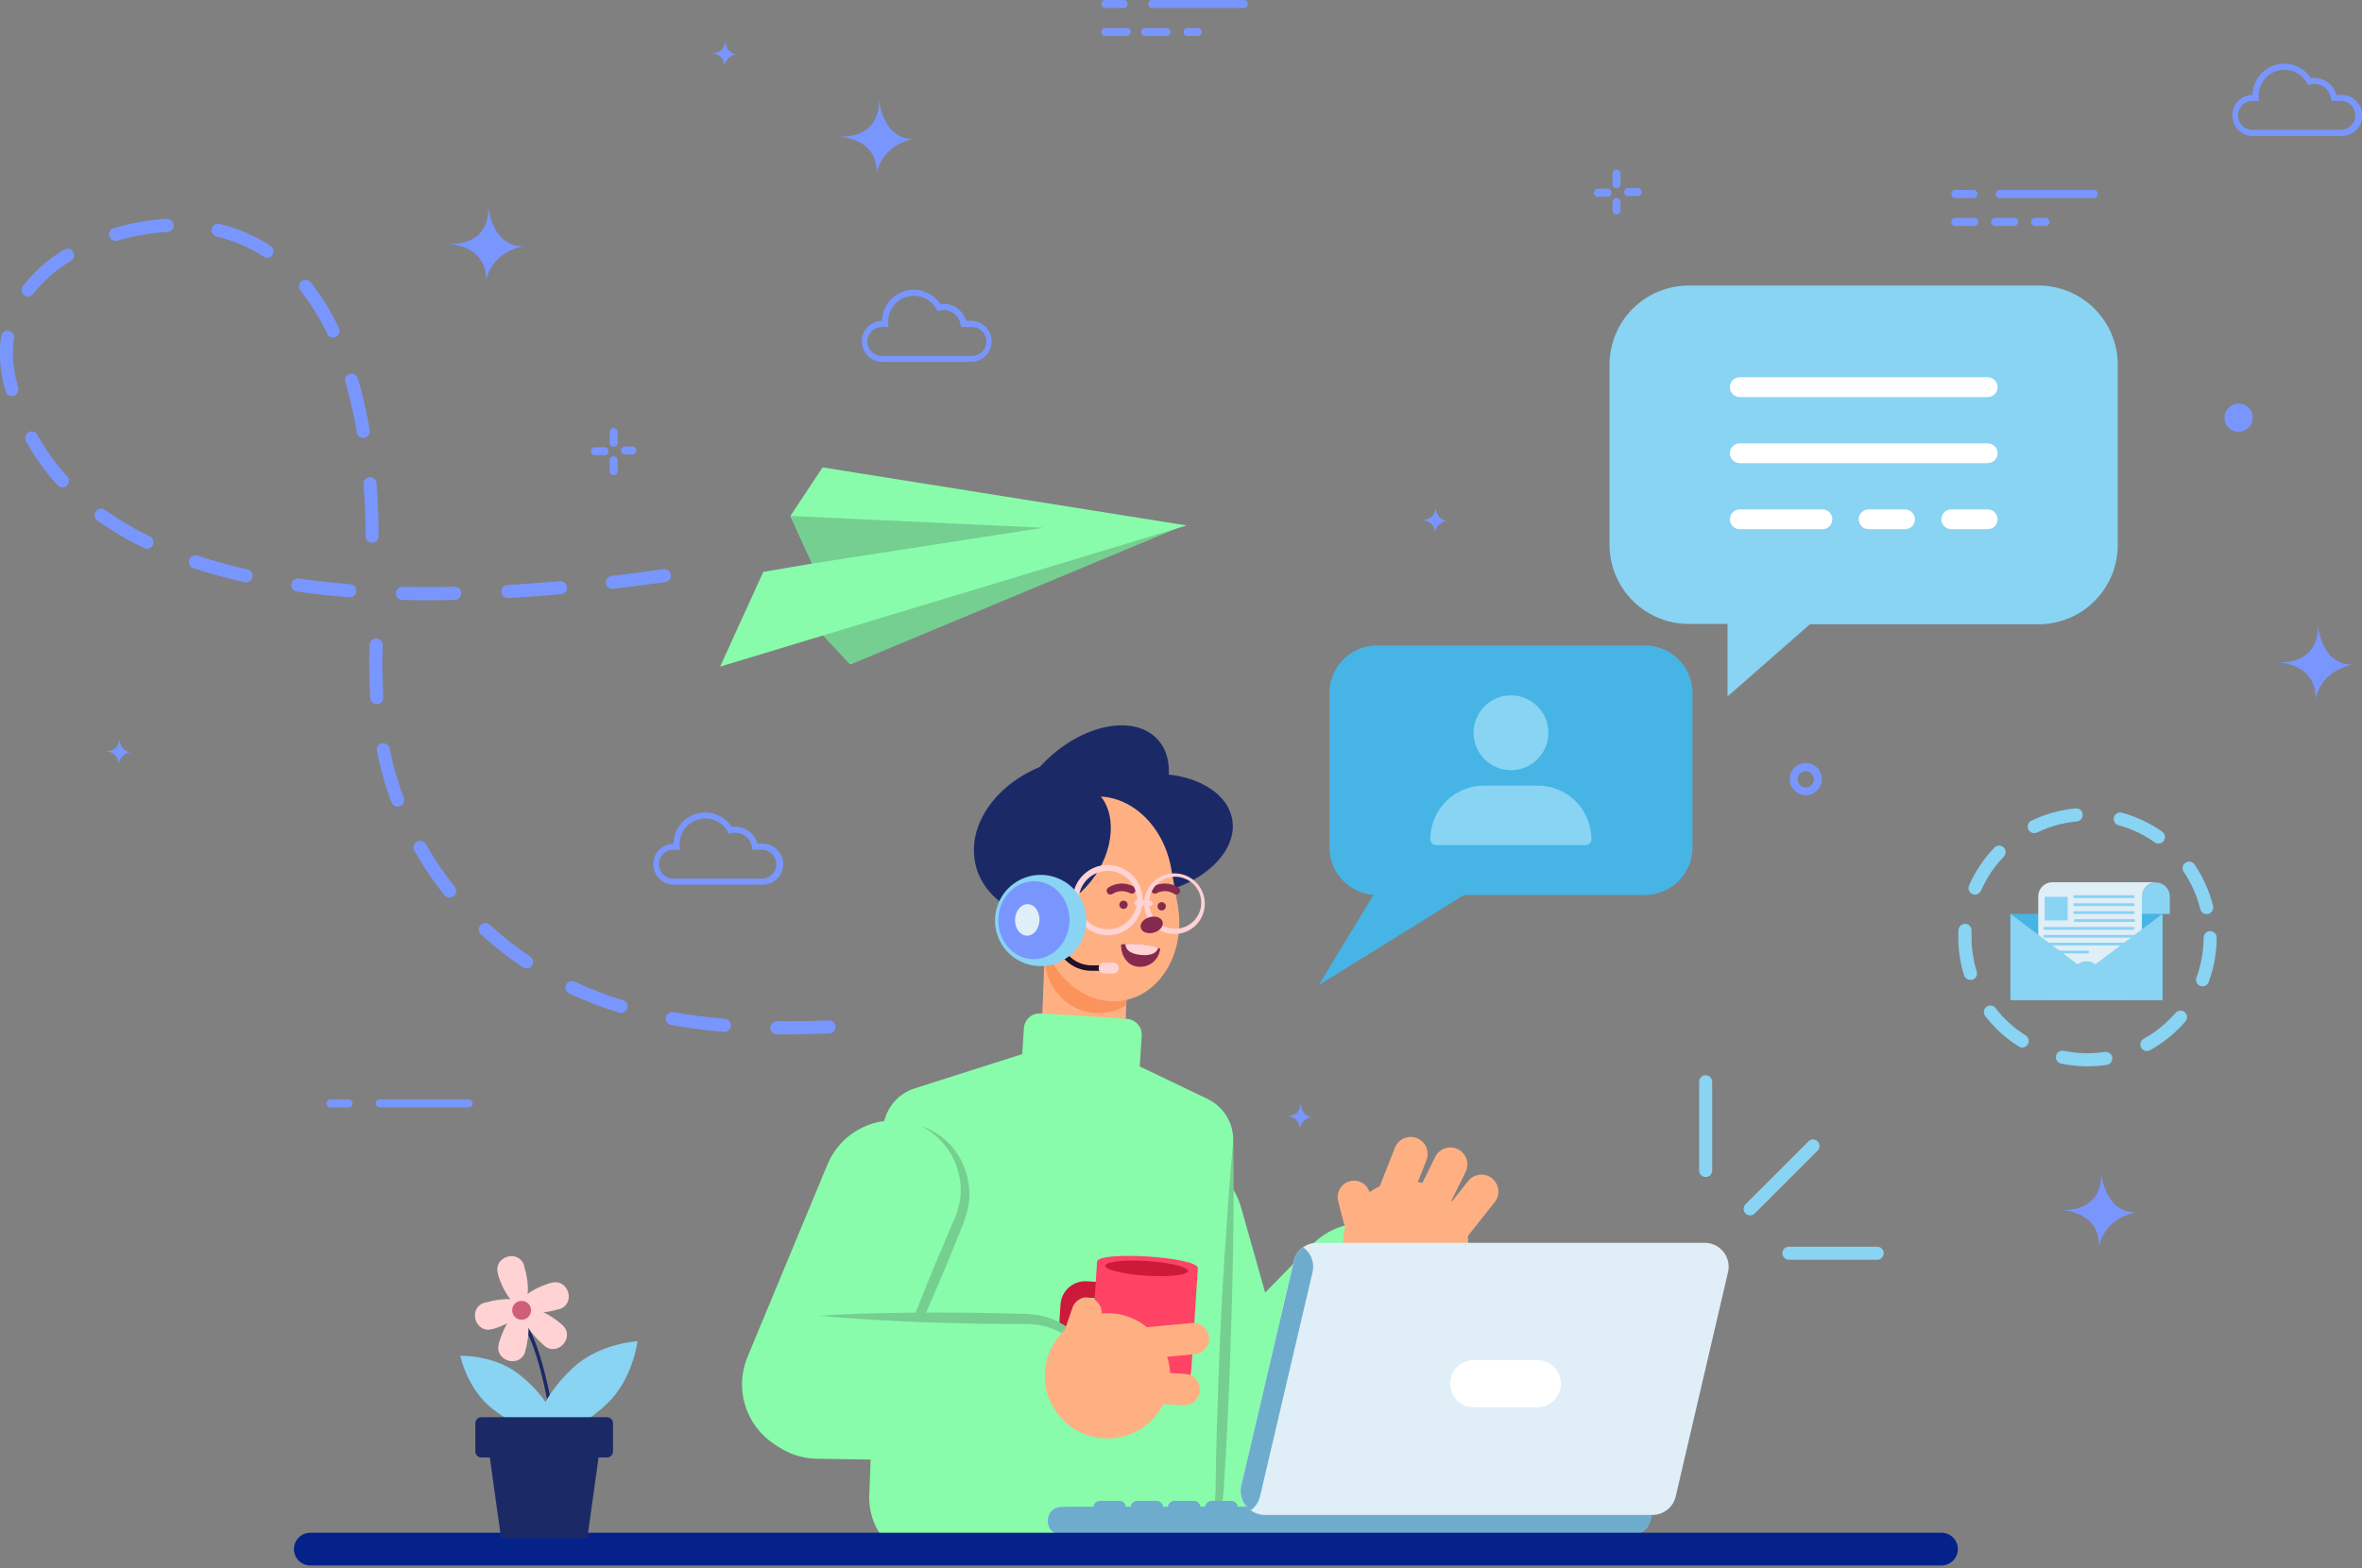 <svg xmlns="http://www.w3.org/2000/svg" width="390" height="259" viewBox="0 0 390 259" fill="none"><rect x="0" y="0" width="390" height="259" fill="#808080" stroke="none"/><g clip-path="url(#clip0_6:18517)"><path d="M300.815 128.664C300.815 129.189 300.659 129.704 300.366 130.141C300.074 130.578 299.659 130.919 299.173 131.12C298.687 131.321 298.153 131.374 297.637 131.271C297.121 131.169 296.647 130.916 296.275 130.544C295.904 130.172 295.65 129.698 295.548 129.182C295.445 128.667 295.498 128.132 295.699 127.646C295.9 127.16 296.241 126.745 296.678 126.453C297.116 126.161 297.63 126.005 298.156 126.005C298.505 126.005 298.85 126.073 299.173 126.207C299.496 126.341 299.789 126.537 300.036 126.783C300.283 127.03 300.478 127.323 300.612 127.646C300.746 127.969 300.815 128.314 300.815 128.664ZM299.499 128.664C299.492 128.401 299.408 128.146 299.258 127.931C299.108 127.715 298.898 127.548 298.654 127.451C298.41 127.354 298.143 127.33 297.885 127.383C297.628 127.436 297.392 127.563 297.206 127.749C297.02 127.934 296.893 128.171 296.84 128.428C296.787 128.685 296.811 128.952 296.908 129.196C297.006 129.44 297.173 129.65 297.388 129.801C297.604 129.951 297.858 130.034 298.121 130.041C298.304 130.047 298.485 130.015 298.655 129.948C298.825 129.881 298.979 129.78 299.108 129.651C299.237 129.521 299.338 129.367 299.406 129.198C299.473 129.028 299.505 128.846 299.499 128.664Z" fill="#7996FF"></path><path d="M345.48 31.377H330.435C330.332 31.345 330.223 31.338 330.116 31.356C330.01 31.374 329.909 31.416 329.822 31.48C329.735 31.544 329.665 31.628 329.616 31.724C329.567 31.821 329.542 31.927 329.542 32.035C329.542 32.143 329.567 32.249 329.616 32.346C329.665 32.442 329.735 32.526 329.822 32.59C329.909 32.654 330.01 32.696 330.116 32.714C330.223 32.732 330.332 32.725 330.435 32.693H345.48C345.583 32.725 345.692 32.732 345.798 32.714C345.905 32.696 346.006 32.654 346.093 32.59C346.179 32.526 346.25 32.442 346.299 32.346C346.347 32.249 346.373 32.143 346.373 32.035C346.373 31.927 346.347 31.821 346.299 31.724C346.25 31.628 346.179 31.544 346.093 31.48C346.006 31.416 345.905 31.374 345.798 31.356C345.692 31.338 345.583 31.345 345.48 31.377Z" fill="#7996FF"></path><path d="M325.641 31.37H322.699C322.556 31.412 322.43 31.499 322.341 31.618C322.251 31.738 322.203 31.883 322.203 32.032C322.203 32.181 322.251 32.326 322.341 32.445C322.43 32.564 322.556 32.651 322.699 32.693H325.641C325.743 32.723 325.851 32.728 325.957 32.709C326.062 32.69 326.161 32.647 326.247 32.583C326.332 32.519 326.402 32.435 326.449 32.34C326.497 32.244 326.522 32.139 326.522 32.032C326.522 31.925 326.497 31.819 326.449 31.724C326.402 31.628 326.332 31.545 326.247 31.48C326.161 31.416 326.062 31.373 325.957 31.354C325.851 31.335 325.743 31.34 325.641 31.37Z" fill="#7996FF"></path><path d="M338.412 36.619C338.412 36.802 338.339 36.977 338.21 37.106C338.081 37.236 337.906 37.308 337.723 37.308H335.87C335.727 37.267 335.601 37.179 335.512 37.06C335.422 36.941 335.374 36.796 335.374 36.647C335.374 36.498 335.422 36.353 335.512 36.234C335.601 36.114 335.727 36.027 335.87 35.986H337.751C337.919 35.992 338.08 36.06 338.202 36.177C338.324 36.294 338.399 36.451 338.412 36.619ZM333.239 36.619C333.239 36.802 333.166 36.977 333.037 37.106C332.908 37.236 332.733 37.308 332.55 37.308H329.257C329.114 37.267 328.988 37.179 328.899 37.06C328.809 36.941 328.761 36.796 328.761 36.647C328.761 36.498 328.809 36.353 328.899 36.234C328.988 36.114 329.114 36.027 329.257 35.986H332.55C332.723 35.985 332.891 36.05 333.018 36.167C333.146 36.285 333.225 36.446 333.239 36.619ZM326.653 36.619C326.653 36.802 326.581 36.977 326.451 37.106C326.322 37.236 326.147 37.308 325.964 37.308H322.679C322.535 37.267 322.41 37.179 322.32 37.06C322.231 36.941 322.183 36.796 322.183 36.647C322.183 36.498 322.231 36.353 322.32 36.234C322.41 36.114 322.535 36.027 322.679 35.986H325.964C326.138 35.985 326.305 36.05 326.433 36.167C326.561 36.285 326.639 36.446 326.653 36.619Z" fill="#7996FF"></path><path d="M101.316 75.36C101.14 75.369 100.973 75.446 100.851 75.574C100.729 75.702 100.662 75.872 100.662 76.049V77.572C100.63 77.675 100.622 77.784 100.64 77.89C100.658 77.997 100.701 78.097 100.765 78.184C100.829 78.271 100.913 78.342 101.009 78.391C101.105 78.439 101.212 78.465 101.32 78.465C101.428 78.465 101.534 78.439 101.63 78.391C101.727 78.342 101.81 78.271 101.874 78.184C101.938 78.097 101.981 77.997 101.999 77.89C102.017 77.784 102.01 77.675 101.978 77.572V76.049C101.978 75.871 101.909 75.7 101.786 75.572C101.662 75.443 101.494 75.368 101.316 75.36Z" fill="#7996FF"></path><path d="M99.594 73.859H98.065C97.925 73.902 97.802 73.99 97.715 74.108C97.628 74.226 97.581 74.37 97.581 74.516C97.581 74.663 97.628 74.807 97.715 74.925C97.802 75.043 97.925 75.131 98.065 75.174H99.594C99.697 75.206 99.807 75.214 99.913 75.196C100.02 75.178 100.12 75.135 100.207 75.071C100.294 75.007 100.365 74.924 100.413 74.827C100.462 74.731 100.488 74.624 100.488 74.516C100.488 74.409 100.462 74.302 100.413 74.206C100.365 74.109 100.294 74.026 100.207 73.962C100.12 73.898 100.02 73.855 99.913 73.837C99.807 73.819 99.697 73.827 99.594 73.859Z" fill="#7996FF"></path><path d="M101.316 70.69C101.14 70.699 100.973 70.775 100.851 70.903C100.729 71.032 100.662 71.202 100.662 71.379V72.901C100.63 73.004 100.622 73.113 100.64 73.22C100.658 73.326 100.701 73.427 100.765 73.514C100.829 73.601 100.913 73.672 101.009 73.72C101.105 73.769 101.212 73.794 101.32 73.794C101.428 73.794 101.534 73.769 101.63 73.72C101.727 73.672 101.81 73.601 101.874 73.514C101.938 73.427 101.981 73.326 101.999 73.22C102.017 73.113 102.01 73.004 101.978 72.901V71.379C101.978 71.201 101.909 71.03 101.786 70.901C101.662 70.773 101.494 70.697 101.316 70.69Z" fill="#7996FF"></path><path d="M104.568 73.748H103.038C102.895 73.79 102.77 73.877 102.68 73.996C102.591 74.116 102.542 74.261 102.542 74.41C102.542 74.559 102.591 74.704 102.68 74.823C102.77 74.942 102.895 75.029 103.038 75.071H104.568C104.711 75.029 104.836 74.942 104.926 74.823C105.015 74.704 105.064 74.559 105.064 74.41C105.064 74.261 105.015 74.116 104.926 73.996C104.836 73.877 104.711 73.79 104.568 73.748Z" fill="#7996FF"></path><path d="M266.916 32.707C266.827 32.706 266.738 32.723 266.656 32.758C266.574 32.792 266.5 32.843 266.438 32.908C266.377 32.973 266.329 33.05 266.299 33.133C266.269 33.217 266.256 33.306 266.262 33.396V34.925C266.305 35.065 266.393 35.188 266.511 35.275C266.629 35.362 266.772 35.409 266.919 35.409C267.066 35.409 267.21 35.362 267.328 35.275C267.446 35.188 267.534 35.065 267.577 34.925V33.34C267.564 33.172 267.489 33.015 267.367 32.898C267.245 32.781 267.085 32.713 266.916 32.707Z" fill="#7996FF"></path><path d="M265.194 31.171H263.665C263.524 31.214 263.402 31.302 263.314 31.42C263.227 31.538 263.18 31.681 263.18 31.828C263.18 31.975 263.227 32.118 263.314 32.237C263.402 32.355 263.524 32.443 263.665 32.486H265.194C265.297 32.518 265.406 32.526 265.513 32.508C265.619 32.49 265.72 32.447 265.807 32.383C265.894 32.319 265.964 32.236 266.013 32.139C266.062 32.043 266.087 31.936 266.087 31.828C266.087 31.72 266.062 31.614 266.013 31.518C265.964 31.421 265.894 31.338 265.807 31.274C265.72 31.21 265.619 31.167 265.513 31.149C265.406 31.131 265.297 31.139 265.194 31.171Z" fill="#7996FF"></path><path d="M266.916 28.009C266.745 28.017 266.583 28.089 266.462 28.21C266.341 28.331 266.27 28.492 266.261 28.663V30.192C266.229 30.295 266.222 30.405 266.24 30.511C266.258 30.617 266.301 30.718 266.365 30.805C266.429 30.892 266.512 30.963 266.609 31.011C266.705 31.06 266.811 31.085 266.919 31.085C267.027 31.085 267.134 31.06 267.23 31.011C267.326 30.963 267.41 30.892 267.474 30.805C267.538 30.718 267.581 30.617 267.599 30.511C267.617 30.405 267.609 30.295 267.577 30.192V28.663C267.569 28.491 267.496 28.328 267.374 28.207C267.251 28.086 267.088 28.015 266.916 28.009Z" fill="#7996FF"></path><path d="M270.168 31.067H268.638C268.498 31.111 268.375 31.198 268.288 31.317C268.201 31.435 268.154 31.578 268.154 31.725C268.154 31.872 268.201 32.015 268.288 32.134C268.375 32.252 268.498 32.339 268.638 32.383H270.168C270.271 32.415 270.38 32.422 270.486 32.404C270.593 32.386 270.694 32.344 270.78 32.28C270.867 32.216 270.938 32.132 270.987 32.036C271.035 31.939 271.061 31.833 271.061 31.725C271.061 31.617 271.035 31.511 270.987 31.414C270.938 31.318 270.867 31.235 270.78 31.171C270.694 31.106 270.593 31.064 270.486 31.046C270.38 31.028 270.271 31.035 270.168 31.067Z" fill="#7996FF"></path><path d="M205.54 -3.44217e-05H190.488C190.386 -0.03 190.277 -0.036 190.172 -0.016C190.067 0.003 189.968 0.046 189.882 0.11C189.796 0.174 189.727 0.258 189.679 0.353C189.631 0.449 189.606 0.554 189.606 0.661C189.606 0.768 189.631 0.874 189.679 0.969C189.727 1.065 189.796 1.148 189.882 1.212C189.968 1.277 190.067 1.32 190.172 1.339C190.277 1.358 190.386 1.353 190.488 1.323H205.54C205.683 1.281 205.808 1.194 205.898 1.075C205.987 0.955 206.036 0.81 206.036 0.661C206.036 0.512 205.987 0.367 205.898 0.248C205.808 0.129 205.683 0.042 205.54 -3.44217e-05Z" fill="#7996FF"></path><path d="M185.701 -7.82683e-06H182.759C182.656 -0.032 182.547 -0.039 182.441 -0.021C182.334 -0.004 182.233 0.039 182.147 0.103C182.06 0.167 181.989 0.251 181.94 0.347C181.892 0.443 181.866 0.55 181.866 0.658C181.866 0.766 181.892 0.872 181.94 0.969C181.989 1.065 182.06 1.148 182.147 1.212C182.233 1.277 182.334 1.319 182.441 1.337C182.547 1.355 182.656 1.348 182.759 1.316H185.701C185.841 1.272 185.964 1.185 186.051 1.066C186.138 0.948 186.185 0.805 186.185 0.658C186.185 0.511 186.138 0.368 186.051 0.249C185.964 0.131 185.841 0.044 185.701 -7.82683e-06Z" fill="#7996FF"></path><path d="M198.444 5.249C198.444 5.426 198.377 5.596 198.255 5.724C198.133 5.853 197.966 5.929 197.79 5.938H195.902C195.762 5.894 195.639 5.807 195.552 5.689C195.465 5.57 195.418 5.427 195.418 5.28C195.418 5.133 195.465 4.99 195.552 4.872C195.639 4.753 195.762 4.666 195.902 4.622H197.79C197.956 4.63 198.114 4.698 198.235 4.813C198.355 4.928 198.429 5.083 198.444 5.249ZM193.271 5.249C193.271 5.426 193.203 5.596 193.081 5.724C192.96 5.853 192.793 5.929 192.617 5.938H189.324C189.221 5.97 189.112 5.977 189.005 5.959C188.899 5.941 188.798 5.899 188.711 5.835C188.624 5.771 188.553 5.687 188.505 5.591C188.456 5.494 188.431 5.388 188.431 5.28C188.431 5.172 188.456 5.066 188.505 4.969C188.553 4.873 188.624 4.789 188.711 4.725C188.798 4.661 188.899 4.619 189.005 4.601C189.112 4.583 189.221 4.59 189.324 4.622H192.617C192.787 4.625 192.95 4.69 193.074 4.806C193.199 4.922 193.276 5.08 193.292 5.249H193.271ZM186.686 5.249C186.686 5.426 186.618 5.596 186.496 5.724C186.374 5.853 186.208 5.929 186.031 5.938H182.738C182.635 5.97 182.526 5.977 182.42 5.959C182.313 5.941 182.212 5.899 182.126 5.835C182.039 5.771 181.968 5.687 181.919 5.591C181.871 5.494 181.845 5.388 181.845 5.28C181.845 5.172 181.871 5.066 181.919 4.969C181.968 4.873 182.039 4.789 182.126 4.725C182.212 4.661 182.313 4.619 182.42 4.601C182.526 4.583 182.635 4.59 182.738 4.622H186.045C186.217 4.621 186.384 4.685 186.511 4.802C186.639 4.918 186.718 5.077 186.734 5.249H186.686Z" fill="#7996FF"></path><path d="M367.302 68.975C367.301 69.436 367.436 69.887 367.692 70.271C367.947 70.655 368.311 70.954 368.736 71.131C369.162 71.308 369.631 71.355 370.083 71.266C370.535 71.176 370.951 70.954 371.277 70.628C371.603 70.302 371.825 69.886 371.914 69.434C372.004 68.982 371.957 68.513 371.78 68.088C371.603 67.662 371.304 67.298 370.92 67.043C370.536 66.787 370.085 66.652 369.624 66.653C369.008 66.653 368.418 66.898 367.982 67.333C367.547 67.769 367.302 68.359 367.302 68.975Z" fill="#7996FF"></path><path d="M62.534 182.883H77.585C77.726 182.839 77.848 182.752 77.936 182.634C78.023 182.515 78.07 182.372 78.07 182.225C78.07 182.078 78.023 181.935 77.936 181.817C77.848 181.698 77.726 181.611 77.585 181.567H62.534C62.394 181.611 62.271 181.698 62.184 181.817C62.096 181.935 62.049 182.078 62.049 182.225C62.049 182.372 62.096 182.515 62.184 182.634C62.271 182.752 62.394 182.839 62.534 182.883Z" fill="#7996FF"></path><path d="M54.805 182.89H57.747C57.887 182.846 58.01 182.759 58.097 182.641C58.184 182.522 58.231 182.379 58.231 182.232C58.231 182.085 58.184 181.942 58.097 181.824C58.01 181.705 57.887 181.618 57.747 181.574H54.805C54.702 181.542 54.593 181.535 54.487 181.553C54.38 181.571 54.279 181.613 54.192 181.677C54.105 181.741 54.035 181.825 53.986 181.921C53.938 182.018 53.912 182.124 53.912 182.232C53.912 182.34 53.938 182.446 53.986 182.543C54.035 182.639 54.105 182.723 54.192 182.787C54.279 182.851 54.38 182.893 54.487 182.911C54.593 182.929 54.702 182.922 54.805 182.89Z" fill="#7996FF"></path><path d="M346.898 193.595C346.898 193.595 347.794 200.008 340.306 199.856C340.306 199.856 346.74 199.925 346.568 205.939C346.568 205.939 347.146 201.207 353.057 200.146C353.057 200.146 348.063 201.296 346.898 193.595Z" fill="#7996FF"></path><path d="M382.664 103.135C382.664 103.135 383.559 109.548 376.071 109.403C376.071 109.403 382.505 109.465 382.333 115.486C382.333 115.486 382.912 110.754 388.815 109.693C388.815 109.693 383.828 110.836 382.664 103.135Z" fill="#7996FF"></path><path d="M145.072 16.312C145.072 16.312 145.974 22.725 138.479 22.574C138.479 22.574 144.913 22.643 144.748 28.663C144.748 28.663 145.327 23.924 151.23 22.87C151.23 22.87 146.243 24.014 145.072 16.312Z" fill="#7996FF"></path><path d="M80.589 34.029C80.589 34.029 81.484 40.443 73.997 40.298C73.997 40.298 80.43 40.36 80.265 46.38C80.265 46.38 80.844 41.641 86.747 40.587C86.747 40.58 81.753 41.724 80.589 34.029Z" fill="#7996FF"></path><path d="M119.674 6.613C119.674 6.613 119.984 8.845 117.374 8.797C117.374 8.797 119.619 8.797 119.557 10.918C119.668 10.384 119.948 9.9 120.354 9.537C120.761 9.174 121.274 8.95 121.817 8.9C121.817 8.9 120.081 9.299 119.674 6.613Z" fill="#7996FF"></path><path d="M236.978 83.675C236.978 83.675 237.288 85.907 234.685 85.859C234.685 85.859 236.923 85.859 236.861 87.98C236.973 87.445 237.253 86.96 237.661 86.597C238.069 86.234 238.583 86.011 239.128 85.962C239.128 85.962 237.385 86.382 236.978 83.675Z" fill="#7996FF"></path><path d="M19.632 121.878C19.632 121.878 19.942 124.117 17.331 124.062C17.331 124.062 19.577 124.062 19.515 126.184C19.625 125.649 19.904 125.165 20.311 124.801C20.718 124.438 21.231 124.215 21.775 124.165C21.775 124.165 20.032 124.565 19.632 121.878Z" fill="#7996FF"></path><path d="M214.674 182.132C214.674 182.132 214.991 184.371 212.38 184.316C212.38 184.316 214.619 184.316 214.564 186.438C214.674 185.903 214.953 185.419 215.36 185.055C215.767 184.692 216.28 184.469 216.823 184.419C216.823 184.419 215.08 184.826 214.674 182.132Z" fill="#7996FF"></path><path d="M125.922 146.112H111.311C110.413 146.127 109.545 145.784 108.899 145.159C108.253 144.533 107.882 143.677 107.867 142.778C107.853 141.879 108.196 141.012 108.821 140.366C109.446 139.72 110.302 139.349 111.201 139.334C111.225 138.213 111.608 137.129 112.293 136.241C112.978 135.353 113.929 134.708 115.007 134.4C116.085 134.092 117.234 134.137 118.284 134.529C119.335 134.921 120.232 135.639 120.845 136.579C121.765 136.444 122.702 136.65 123.481 137.157C124.259 137.664 124.826 138.438 125.075 139.334H125.929C126.828 139.334 127.69 139.691 128.325 140.327C128.961 140.962 129.318 141.824 129.318 142.723C129.318 143.622 128.961 144.484 128.325 145.12C127.69 145.755 126.828 146.112 125.929 146.112H125.922ZM111.311 140.34C110.987 140.322 110.663 140.371 110.358 140.483C110.053 140.595 109.775 140.768 109.539 140.992C109.303 141.215 109.116 141.484 108.987 141.782C108.859 142.081 108.793 142.402 108.793 142.727C108.793 143.051 108.859 143.373 108.987 143.671C109.116 143.969 109.303 144.238 109.539 144.461C109.775 144.685 110.053 144.858 110.358 144.97C110.663 145.082 110.987 145.131 111.311 145.113H125.922C126.533 145.081 127.108 144.815 127.529 144.371C127.949 143.927 128.184 143.338 128.184 142.727C128.184 142.115 127.949 141.526 127.529 141.082C127.108 140.638 126.533 140.372 125.922 140.34H124.234L124.165 139.913C124.108 139.527 123.97 139.157 123.761 138.827C123.553 138.498 123.277 138.215 122.953 137.998C122.629 137.781 122.263 137.633 121.879 137.566C121.494 137.498 121.1 137.511 120.721 137.605L120.356 137.694L120.17 137.364C119.714 136.54 118.997 135.891 118.132 135.519C117.266 135.147 116.302 135.074 115.39 135.311C114.479 135.548 113.672 136.081 113.097 136.827C112.522 137.573 112.211 138.489 112.214 139.43C112.214 139.554 112.214 139.678 112.214 139.802L112.262 140.347L111.311 140.34Z" fill="#7996FF"></path><path d="M386.611 22.45H372.035C371.136 22.464 370.268 22.121 369.622 21.496C368.976 20.871 368.605 20.015 368.59 19.116C368.576 18.217 368.919 17.349 369.544 16.703C370.169 16.057 371.025 15.686 371.924 15.671C371.944 14.548 372.324 13.46 373.008 12.569C373.692 11.678 374.645 11.03 375.726 10.721C376.806 10.412 377.957 10.459 379.009 10.854C380.061 11.249 380.958 11.972 381.568 12.916C382.488 12.78 383.426 12.985 384.205 13.493C384.984 14 385.551 14.775 385.798 15.671H386.652C387.551 15.671 388.413 16.029 389.048 16.664C389.684 17.3 390.041 18.162 390.041 19.061C390.041 19.959 389.684 20.822 389.048 21.457C388.413 22.093 387.551 22.45 386.652 22.45H386.611ZM372.035 16.67C371.71 16.653 371.386 16.702 371.081 16.814C370.776 16.926 370.498 17.099 370.262 17.322C370.026 17.546 369.839 17.814 369.71 18.113C369.582 18.411 369.516 18.732 369.516 19.057C369.516 19.382 369.582 19.703 369.71 20.001C369.839 20.3 370.026 20.569 370.262 20.792C370.498 21.015 370.776 21.188 371.081 21.3C371.386 21.413 371.71 21.461 372.035 21.444H386.645C387.256 21.411 387.831 21.145 388.252 20.701C388.673 20.257 388.907 19.669 388.907 19.057C388.907 18.445 388.673 17.857 388.252 17.413C387.831 16.969 387.256 16.703 386.645 16.67H384.957L384.888 16.25C384.831 15.864 384.693 15.494 384.484 15.165C384.276 14.835 384 14.553 383.676 14.335C383.352 14.118 382.986 13.971 382.602 13.903C382.217 13.836 381.823 13.849 381.444 13.942L381.079 14.025L380.893 13.694C380.434 12.876 379.716 12.232 378.852 11.865C377.988 11.497 377.027 11.425 376.119 11.662C375.21 11.898 374.405 12.428 373.829 13.169C373.254 13.911 372.94 14.822 372.937 15.761C372.937 15.885 372.937 16.009 372.937 16.126L372.985 16.67H372.035Z" fill="#7996FF"></path><path d="M160.344 59.758H145.733C145.288 59.765 144.846 59.684 144.432 59.521C144.018 59.357 143.64 59.114 143.321 58.804C143.001 58.495 142.745 58.125 142.568 57.717C142.391 57.308 142.296 56.869 142.289 56.424C142.282 55.979 142.362 55.536 142.526 55.123C142.69 54.709 142.933 54.331 143.243 54.011C143.552 53.691 143.922 53.435 144.33 53.258C144.739 53.081 145.178 52.987 145.623 52.98C145.647 51.858 146.03 50.774 146.715 49.886C147.399 48.999 148.351 48.353 149.429 48.045C150.507 47.737 151.656 47.782 152.706 48.175C153.757 48.567 154.654 49.285 155.267 50.224C156.186 50.088 157.123 50.294 157.901 50.801C158.679 51.309 159.244 52.084 159.49 52.98H160.344C161.243 52.98 162.105 53.337 162.74 53.972C163.376 54.608 163.733 55.47 163.733 56.369C163.733 57.267 163.376 58.13 162.74 58.765C162.105 59.401 161.243 59.758 160.344 59.758ZM145.733 54.006C145.409 53.988 145.085 54.037 144.78 54.149C144.475 54.261 144.196 54.434 143.961 54.658C143.725 54.881 143.537 55.15 143.409 55.448C143.281 55.747 143.215 56.068 143.215 56.393C143.215 56.717 143.281 57.039 143.409 57.337C143.537 57.635 143.725 57.904 143.961 58.128C144.196 58.351 144.475 58.524 144.78 58.636C145.085 58.748 145.409 58.797 145.733 58.78H160.344C160.668 58.797 160.992 58.748 161.297 58.636C161.602 58.524 161.881 58.351 162.116 58.128C162.352 57.904 162.54 57.635 162.668 57.337C162.796 57.039 162.862 56.717 162.862 56.393C162.862 56.068 162.796 55.747 162.668 55.448C162.54 55.15 162.352 54.881 162.116 54.658C161.881 54.434 161.602 54.261 161.297 54.149C160.992 54.037 160.668 53.988 160.344 54.006H158.656L158.594 53.586C158.536 53.2 158.399 52.83 158.19 52.5C157.981 52.171 157.706 51.888 157.382 51.671C157.058 51.454 156.692 51.306 156.307 51.239C155.923 51.171 155.529 51.184 155.15 51.278L154.778 51.367L154.592 51.03C154.134 50.209 153.417 49.564 152.553 49.195C151.69 48.826 150.728 48.754 149.818 48.99C148.909 49.226 148.104 49.758 147.529 50.501C146.954 51.244 146.643 52.157 146.643 53.097C146.643 53.221 146.643 53.345 146.643 53.462L146.691 54.006H145.733Z" fill="#7996FF"></path><path d="M206.111 247.084C203.101 247.93 199.877 247.548 197.148 246.02C194.419 244.492 192.408 241.944 191.556 238.935L182.181 205.822C181.328 202.807 181.707 199.578 183.235 196.843C184.764 194.108 187.315 192.092 190.33 191.239C193.344 190.386 196.574 190.766 199.309 192.294C202.043 193.822 204.059 196.374 204.913 199.388L214.288 232.508C214.71 234.002 214.833 235.564 214.65 237.106C214.467 238.647 213.982 240.138 213.222 241.492C212.463 242.846 211.444 244.036 210.224 244.996C209.003 245.956 207.606 246.665 206.111 247.084Z" fill="#88FCAB"></path><path d="M192.741 246.808C190.504 244.615 189.23 241.623 189.199 238.49C189.168 235.358 190.382 232.341 192.575 230.104L216.685 205.532C217.771 204.425 219.064 203.542 220.49 202.935C221.917 202.327 223.449 202.007 225 201.991C226.55 201.976 228.089 202.266 229.527 202.845C230.965 203.425 232.276 204.282 233.383 205.367C234.494 206.452 235.381 207.745 235.992 209.172C236.604 210.6 236.927 212.134 236.945 213.686C236.963 215.239 236.675 216.78 236.097 218.221C235.519 219.663 234.662 220.976 233.576 222.086L209.466 246.657C208.379 247.767 207.084 248.653 205.654 249.261C204.224 249.87 202.689 250.191 201.135 250.205C199.581 250.219 198.04 249.926 196.599 249.343C195.159 248.761 193.847 247.899 192.741 246.808Z" fill="#88FCAB"></path><path d="M240.698 199.615C241.828 201.317 242.427 203.315 242.421 205.358C242.416 207.4 241.805 209.395 240.666 211.09C239.527 212.785 237.911 214.105 236.023 214.883C234.135 215.66 232.058 215.861 230.056 215.459C228.053 215.057 226.215 214.071 224.773 212.625C223.33 211.179 222.349 209.338 221.953 207.335C221.556 205.331 221.762 203.255 222.545 201.369C223.327 199.482 224.651 197.87 226.35 196.736C227.48 195.981 228.749 195.456 230.082 195.192C231.416 194.928 232.789 194.93 234.122 195.198C235.455 195.465 236.722 195.993 237.85 196.751C238.979 197.509 239.947 198.483 240.698 199.615Z" fill="#FFB083"></path><path d="M225.151 203.859C224.459 204.037 223.724 203.933 223.108 203.57C222.492 203.207 222.045 202.615 221.865 201.923L220.949 198.362C220.86 198.018 220.84 197.661 220.889 197.31C220.939 196.958 221.057 196.62 221.238 196.315C221.418 196.01 221.657 195.743 221.941 195.531C222.225 195.318 222.548 195.163 222.891 195.076C223.583 194.898 224.317 195.002 224.932 195.365C225.546 195.728 225.992 196.32 226.17 197.011L227.093 200.573C227.269 201.266 227.164 202.001 226.8 202.616C226.436 203.232 225.843 203.679 225.151 203.859Z" fill="#FFB083"></path><path d="M235.532 191.597L231.867 200.883C231.593 201.573 231.055 202.126 230.374 202.421C229.692 202.715 228.921 202.727 228.23 202.453C227.889 202.318 227.577 202.117 227.313 201.861C227.049 201.606 226.839 201.301 226.693 200.964C226.547 200.626 226.469 200.264 226.463 199.897C226.458 199.529 226.524 199.165 226.659 198.823L230.324 189.544C230.459 189.202 230.659 188.89 230.915 188.625C231.17 188.361 231.475 188.149 231.812 188.003C232.149 187.856 232.512 187.778 232.88 187.772C233.247 187.765 233.612 187.832 233.954 187.967C234.296 188.101 234.609 188.302 234.873 188.557C235.138 188.813 235.349 189.118 235.496 189.455C235.642 189.792 235.721 190.155 235.727 190.522C235.733 190.89 235.667 191.255 235.532 191.597Z" fill="#FFB083"></path><path d="M241.993 193.547L237.564 202.502C237.401 202.831 237.175 203.125 236.899 203.367C236.622 203.609 236.301 203.794 235.953 203.912C235.605 204.029 235.237 204.077 234.871 204.053C234.504 204.028 234.146 203.932 233.817 203.769C233.151 203.439 232.644 202.858 232.406 202.154C232.168 201.45 232.22 200.681 232.549 200.015L236.978 191.06C237.141 190.73 237.367 190.436 237.644 190.195C237.92 189.953 238.242 189.767 238.59 189.65C238.938 189.532 239.305 189.484 239.672 189.509C240.038 189.533 240.397 189.629 240.726 189.792C241.391 190.122 241.899 190.703 242.136 191.407C242.374 192.111 242.323 192.881 241.993 193.547Z" fill="#FFB083"></path><path d="M246.802 198.527L240.602 206.359C240.141 206.941 239.468 207.317 238.731 207.403C237.993 207.49 237.252 207.28 236.669 206.821C236.087 206.36 235.711 205.687 235.625 204.949C235.538 204.212 235.748 203.47 236.207 202.887L242.407 195.055C242.868 194.473 243.541 194.097 244.278 194.011C245.015 193.924 245.757 194.134 246.34 194.593C246.922 195.054 247.298 195.727 247.384 196.465C247.471 197.202 247.261 197.944 246.802 198.527Z" fill="#FFB083"></path><path d="M172.687 153.044L186.454 153.585L185.615 174.923C185.59 175.565 185.439 176.195 185.17 176.779C184.901 177.362 184.52 177.886 184.048 178.322C183.576 178.758 183.024 179.097 182.421 179.319C181.818 179.542 181.178 179.643 180.536 179.618L176.523 179.46C175.881 179.435 175.251 179.284 174.668 179.015C174.084 178.746 173.56 178.365 173.124 177.893C172.688 177.422 172.349 176.869 172.127 176.266C171.904 175.663 171.803 175.023 171.828 174.381L172.667 153.043L172.687 153.044Z" fill="#FFB083"></path><path d="M186.465 152.849L172.688 152.305L172.475 157.719C172.268 163.023 176.608 167.68 181.885 167.301C182.215 167.274 182.546 167.232 182.877 167.177C183.959 166.978 185.001 166.596 185.956 166.048L186.465 152.849Z" fill="#FA945C"></path><path d="M181.341 151.301C190.478 148.716 196.271 140.916 194.281 133.88C192.29 126.844 183.269 123.237 174.132 125.822C164.994 128.408 159.201 136.207 161.192 143.243C163.183 150.279 172.204 153.887 181.341 151.301Z" fill="#1B2A67"></path><path d="M190.07 147.72C198.386 146.307 204.381 140.775 203.462 135.363C202.543 129.95 195.057 126.708 186.741 128.12C178.426 129.533 172.43 135.065 173.35 140.477C174.269 145.89 181.755 149.132 190.07 147.72Z" fill="#1B2A67"></path><path d="M186.656 139.77C192.85 134.044 194.85 126.135 191.124 122.104C187.397 118.073 179.355 119.446 173.162 125.171C166.968 130.896 164.968 138.806 168.695 142.837C172.421 146.868 180.463 145.495 186.656 139.77Z" fill="#1B2A67"></path><path d="M194.449 149.426C195.826 157.003 191.824 164.105 185.563 165.221C179.294 166.344 173.115 161.088 171.786 153.476L170.718 147.49C169.34 139.913 173.342 132.817 179.604 131.695C185.873 130.579 192.052 135.828 193.381 143.446L194.449 149.426Z" fill="#FFB083"></path><path d="M181.065 130.792C177.62 127.658 171.565 129.173 167.591 134.181C163.616 139.189 163.203 145.795 166.674 148.93C170.146 152.064 176.167 150.548 180.141 145.54C184.116 140.533 184.529 133.913 181.065 130.792Z" fill="#1B2A67"></path><path d="M183.352 147.738C183.218 147.739 183.087 147.696 182.979 147.617C182.87 147.538 182.79 147.426 182.75 147.298C182.71 147.171 182.712 147.033 182.756 146.906C182.8 146.78 182.883 146.67 182.994 146.594C183.611 146.186 184.327 145.954 185.066 145.922C185.805 145.891 186.539 146.061 187.189 146.415C187.26 146.457 187.323 146.512 187.373 146.578C187.423 146.644 187.46 146.719 187.481 146.799C187.502 146.879 187.507 146.962 187.496 147.044C187.485 147.126 187.458 147.205 187.416 147.276C187.374 147.348 187.319 147.41 187.253 147.46C187.187 147.511 187.112 147.547 187.033 147.568C186.953 147.589 186.869 147.595 186.787 147.584C186.705 147.572 186.626 147.545 186.555 147.504C186.112 147.268 185.613 147.156 185.112 147.178C184.611 147.2 184.124 147.355 183.703 147.628C183.601 147.701 183.478 147.739 183.352 147.738Z" fill="#86294E"></path><path d="M194.221 147.738C194.094 147.738 193.969 147.7 193.863 147.628C193.444 147.354 192.958 147.198 192.458 147.176C191.957 147.155 191.46 147.268 191.018 147.504C190.947 147.547 190.868 147.575 190.786 147.587C190.704 147.598 190.62 147.593 190.54 147.572C190.459 147.551 190.384 147.514 190.318 147.463C190.253 147.412 190.198 147.349 190.157 147.276C190.115 147.205 190.087 147.127 190.075 147.045C190.063 146.963 190.068 146.88 190.088 146.8C190.109 146.72 190.145 146.645 190.195 146.579C190.244 146.513 190.306 146.457 190.378 146.415C191.028 146.059 191.763 145.887 192.504 145.919C193.244 145.951 193.962 146.184 194.58 146.594C194.69 146.67 194.773 146.78 194.817 146.906C194.861 147.033 194.863 147.17 194.823 147.298C194.783 147.426 194.703 147.538 194.594 147.617C194.486 147.696 194.355 147.739 194.221 147.738Z" fill="#86294E"></path><path d="M186.197 149.433C186.196 149.571 186.154 149.706 186.076 149.82C185.997 149.934 185.886 150.022 185.757 150.072C185.628 150.123 185.487 150.133 185.352 150.101C185.217 150.07 185.095 149.999 185.001 149.897C184.907 149.795 184.846 149.667 184.826 149.53C184.806 149.393 184.828 149.253 184.889 149.128C184.949 149.004 185.046 148.901 185.166 148.832C185.287 148.763 185.425 148.733 185.563 148.744C185.736 148.758 185.897 148.836 186.015 148.964C186.132 149.092 186.197 149.259 186.197 149.433Z" fill="#86294E"></path><path d="M192.499 149.681C192.499 149.819 192.457 149.954 192.378 150.068C192.3 150.183 192.189 150.27 192.06 150.321C191.931 150.371 191.789 150.381 191.654 150.349C191.52 150.318 191.397 150.247 191.303 150.145C191.21 150.043 191.149 149.915 191.129 149.778C191.109 149.641 191.131 149.501 191.191 149.377C191.252 149.252 191.349 149.149 191.469 149.08C191.589 149.011 191.727 148.981 191.866 148.992C192.039 149.006 192.2 149.084 192.317 149.212C192.435 149.34 192.5 149.507 192.499 149.681Z" fill="#86294E"></path><path d="M194.029 154.254H193.822C192.503 154.227 191.248 153.681 190.33 152.734C189.412 151.786 188.904 150.515 188.918 149.196C188.931 147.877 189.465 146.616 190.403 145.688C191.34 144.76 192.606 144.24 193.925 144.24C195.245 144.24 196.511 144.76 197.448 145.688C198.386 146.616 198.92 147.877 198.933 149.196C198.947 150.515 198.439 151.786 197.521 152.734C196.603 153.681 195.348 154.227 194.029 154.254ZM194.029 144.79C192.919 144.792 191.852 145.224 191.053 145.994C190.253 146.764 189.782 147.813 189.737 148.923C189.715 149.487 189.804 150.051 190 150.581C190.196 151.111 190.494 151.597 190.878 152.012C191.262 152.426 191.724 152.761 192.237 152.997C192.751 153.233 193.306 153.365 193.87 153.386C195.009 153.425 196.117 153.014 196.956 152.243C197.583 151.667 198.023 150.917 198.222 150.09C198.422 149.262 198.37 148.394 198.075 147.596C197.78 146.798 197.254 146.106 196.564 145.607C195.874 145.109 195.052 144.826 194.201 144.797L194.029 144.79Z" fill="#FFD2D4"></path><path d="M182.924 154.454H182.69C181.543 154.409 180.435 154.024 179.507 153.349C178.579 152.674 177.871 151.739 177.474 150.662C177.076 149.585 177.007 148.414 177.275 147.298C177.542 146.182 178.135 145.17 178.977 144.39C179.533 143.868 180.189 143.463 180.905 143.199C181.621 142.935 182.383 142.818 183.145 142.854C184.654 142.926 186.076 143.584 187.109 144.687C188.141 145.791 188.702 147.254 188.674 148.765C188.645 150.276 188.028 151.716 186.955 152.78C185.881 153.843 184.436 154.446 182.924 154.461V154.454ZM182.924 143.825C181.677 143.824 180.478 144.307 179.579 145.171C178.68 146.036 178.151 147.215 178.102 148.461C178.078 149.094 178.177 149.726 178.397 150.32C178.616 150.914 178.95 151.459 179.38 151.924C179.81 152.389 180.327 152.765 180.902 153.03C181.477 153.295 182.099 153.444 182.731 153.469C184.01 153.519 185.257 153.06 186.197 152.191C187.136 151.322 187.693 150.116 187.743 148.837C187.793 147.558 187.333 146.311 186.465 145.372C185.596 144.432 184.389 143.876 183.11 143.825H182.924Z" fill="#FFD2D4"></path><path d="M187.719 149.556L189.854 149.639C189.973 149.643 190.09 149.599 190.177 149.518C190.265 149.437 190.317 149.325 190.322 149.205C190.326 149.086 190.283 148.97 190.202 148.882C190.12 148.794 190.008 148.742 189.888 148.737L187.753 148.654C187.694 148.652 187.636 148.662 187.581 148.683C187.526 148.704 187.475 148.735 187.432 148.775C187.389 148.816 187.355 148.864 187.331 148.918C187.307 148.971 187.293 149.029 187.292 149.088C187.289 149.147 187.298 149.206 187.318 149.261C187.338 149.316 187.368 149.367 187.408 149.411C187.448 149.454 187.495 149.49 187.549 149.515C187.602 149.54 187.66 149.554 187.719 149.556Z" fill="#FFD2D4"></path><path d="M191.997 152.581C191.935 153.331 191.067 154.013 190.054 154.11C189.042 154.206 188.263 153.669 188.325 152.918C188.387 152.167 189.262 151.485 190.275 151.389C191.287 151.292 192.059 151.823 191.997 152.581Z" fill="#86294E"></path><path d="M191.556 156.645C191.485 157.514 191.073 158.32 190.409 158.886C189.746 159.451 188.884 159.73 188.015 159.662C186.128 159.586 185.039 157.719 185.108 155.977C187.28 155.768 189.472 155.995 191.556 156.645Z" fill="#86294E"></path><path d="M188.304 157.706C186.809 157.533 185.893 157.017 185.804 155.901C187.639 155.794 189.479 155.999 191.246 156.507C190.991 157.52 189.765 157.878 188.304 157.706Z" fill="#FFD2D4"></path><path d="M183.896 160.33H180.19C178.696 160.329 177.256 159.774 176.146 158.773L173.825 156.707C173.782 156.666 173.748 156.617 173.725 156.562C173.702 156.508 173.69 156.449 173.69 156.39C173.69 156.331 173.702 156.272 173.725 156.218C173.748 156.164 173.782 156.114 173.825 156.073C173.864 156.029 173.912 155.993 173.965 155.968C174.018 155.942 174.076 155.927 174.134 155.924C174.193 155.921 174.252 155.93 174.308 155.949C174.364 155.969 174.415 155.999 174.459 156.039L176.78 158.105C177.723 158.96 178.951 159.431 180.224 159.428H183.93C184.05 159.43 184.163 159.478 184.247 159.563C184.331 159.649 184.378 159.763 184.378 159.883C184.378 159.944 184.366 160.005 184.341 160.062C184.316 160.119 184.28 160.17 184.235 160.212C184.19 160.254 184.136 160.286 184.078 160.307C184.019 160.327 183.957 160.335 183.896 160.33Z" fill="#201028"></path><path d="M183.896 160.778H182.387C182.263 160.789 182.137 160.774 182.019 160.733C181.9 160.693 181.791 160.629 181.699 160.544C181.607 160.46 181.533 160.357 181.483 160.242C181.432 160.128 181.406 160.004 181.406 159.879C181.406 159.754 181.432 159.63 181.483 159.515C181.533 159.401 181.607 159.298 181.699 159.214C181.791 159.129 181.9 159.065 182.019 159.024C182.137 158.984 182.263 158.969 182.387 158.98H183.889C184.114 159 184.323 159.103 184.476 159.269C184.628 159.436 184.713 159.653 184.713 159.879C184.713 160.105 184.628 160.322 184.476 160.489C184.323 160.655 184.114 160.758 183.889 160.778H183.896Z" fill="#FFD2D4"></path><path d="M178.914 154.589C180.331 150.676 178.308 146.355 174.395 144.937C170.481 143.52 166.16 145.543 164.743 149.457C163.325 153.37 165.349 157.691 169.262 159.109C173.175 160.526 177.496 158.503 178.914 154.589Z" fill="#89D3F3"></path><path d="M176.591 152.201C176.731 148.65 174.212 145.668 170.965 145.541C167.719 145.413 164.974 148.188 164.835 151.739C164.695 155.289 167.214 158.271 170.46 158.399C173.707 158.526 176.452 155.751 176.591 152.201Z" fill="#7996FF"></path><path d="M171.641 152.009C171.579 153.448 170.629 154.578 169.513 154.53C168.397 154.482 167.543 153.283 167.598 151.85C167.653 150.418 168.603 149.281 169.719 149.322C170.835 149.364 171.696 150.569 171.641 152.009Z" fill="#E0EEF7"></path><path d="M190.026 257.217L153.979 258.23C151.093 258.115 148.372 256.859 146.412 254.738C144.452 252.617 143.415 249.804 143.529 246.919L145.802 186.596C145.863 185.056 146.397 183.573 147.331 182.348C148.266 181.122 149.555 180.215 151.024 179.749L177.889 171.186L199.367 181.485C200.688 182.116 201.795 183.12 202.55 184.374C203.306 185.628 203.677 187.076 203.617 188.539L201.33 246.76C201.218 249.646 199.963 252.368 197.844 254.329C195.724 256.29 192.912 257.329 190.026 257.217Z" fill="#88FCAB"></path><path d="M203.624 188.545C203.748 194.835 203.679 201.124 203.576 207.399C203.473 213.675 203.266 219.957 203.046 226.239C202.825 232.522 202.508 238.79 202.095 245.059C202.087 246.694 201.836 248.319 201.351 249.881C200.556 252.194 199.009 254.175 196.956 255.505C194.903 256.835 192.463 257.438 190.026 257.217C191.57 257.19 193.091 256.837 194.488 256.18C195.885 255.524 197.128 254.579 198.134 253.408C199.125 252.279 199.854 250.945 200.27 249.502C200.635 248.029 200.785 246.512 200.717 244.997C200.8 238.714 201.02 232.432 201.248 226.157C201.475 219.881 201.785 213.613 202.198 207.337C202.612 201.062 203.011 194.807 203.624 188.545Z" fill="#75CF91"></path><path d="M171.828 167.354L186.078 168.273C186.42 168.295 186.755 168.384 187.062 168.536C187.37 168.687 187.645 168.897 187.871 169.155C188.098 169.412 188.271 169.712 188.382 170.037C188.492 170.361 188.538 170.704 188.516 171.046L187.77 182.609L168.316 181.354L169.061 169.805C169.105 169.115 169.422 168.47 169.942 168.012C170.463 167.555 171.143 167.324 171.834 167.368L171.828 167.354Z" fill="#88FCAB"></path><path d="M129.8 239.541C126.909 238.338 124.613 236.036 123.417 233.142C122.221 230.248 122.223 226.997 123.421 224.104L136.627 192.32C137.221 190.887 138.092 189.586 139.19 188.49C140.287 187.394 141.59 186.525 143.024 185.932C144.457 185.34 145.993 185.036 147.545 185.037C149.096 185.039 150.631 185.346 152.064 185.942C153.496 186.537 154.797 187.408 155.892 188.506C156.988 189.604 157.856 190.907 158.448 192.34C159.039 193.774 159.343 195.31 159.341 196.861C159.339 198.411 159.031 199.947 158.436 201.379L145.237 233.162C144.036 236.055 141.734 238.352 138.839 239.548C135.945 240.744 132.693 240.741 129.8 239.541Z" fill="#88FCAB"></path><path d="M152.064 185.942C154.217 186.659 156.113 187.991 157.519 189.772C158.937 191.618 159.797 193.831 159.999 196.15C160.309 198.465 159.565 200.924 158.718 202.915L156.224 209.053C154.516 213.117 152.78 217.188 150.955 221.197L148.199 227.218C147.214 229.195 146.284 231.199 145.251 233.162C145.905 231.048 146.677 228.974 147.38 226.88L149.687 220.68C151.23 216.547 152.904 212.456 154.578 208.378L157.161 202.281C157.622 201.327 157.996 200.334 158.277 199.312C158.538 198.31 158.658 197.276 158.635 196.24C158.563 194.092 157.915 192.003 156.759 190.191C155.603 188.38 153.981 186.912 152.064 185.942Z" fill="#75CF91"></path><path d="M184.771 222.878L178.75 222.492C177.669 222.412 176.663 221.912 175.948 221.097C175.233 220.283 174.866 219.22 174.927 218.138L175.106 215.431C175.14 214.895 175.28 214.37 175.517 213.888C175.754 213.405 176.083 212.974 176.487 212.619C176.891 212.264 177.36 211.992 177.869 211.819C178.378 211.645 178.916 211.574 179.453 211.608L185.466 211.994L184.771 222.878ZM179.26 214.302C179.077 214.288 178.892 214.31 178.718 214.369C178.544 214.427 178.383 214.519 178.245 214.641C178.107 214.762 177.995 214.91 177.915 215.075C177.835 215.24 177.788 215.42 177.779 215.604L177.6 218.318C177.586 218.501 177.609 218.686 177.667 218.861C177.726 219.036 177.819 219.197 177.941 219.335C178.063 219.473 178.212 219.585 178.378 219.665C178.544 219.744 178.724 219.79 178.908 219.799L182.229 220.012L182.58 214.501L179.26 214.302Z" fill="#CD1A3B"></path><path d="M190.612 231.53L185.411 231.192C184.66 231.144 183.926 230.948 183.251 230.616C182.575 230.284 181.972 229.822 181.476 229.256C180.979 228.69 180.599 228.033 180.357 227.32C180.115 226.607 180.016 225.854 180.066 225.103L181.14 208.384C181.264 206.518 197.9 207.592 197.783 209.459L196.701 226.177C196.654 226.929 196.459 227.664 196.127 228.34C195.795 229.016 195.333 229.62 194.767 230.117C194.202 230.615 193.544 230.995 192.83 231.238C192.117 231.48 191.363 231.579 190.612 231.53Z" fill="#FF4365"></path><path d="M196.123 209.913C196.081 210.602 192.988 210.933 189.234 210.685C185.48 210.437 182.442 209.7 182.49 209.032C182.539 208.364 185.618 208.012 189.379 208.253C193.14 208.494 196.164 209.238 196.123 209.913Z" fill="#CD1A3B"></path><path d="M123.256 228.919C123.281 227.368 123.61 225.838 124.226 224.415C124.842 222.991 125.732 221.703 126.846 220.624C127.959 219.545 129.275 218.696 130.717 218.125C132.158 217.554 133.699 217.273 135.249 217.298L169.692 217.842C171.242 217.866 172.773 218.196 174.196 218.812C175.619 219.428 176.907 220.318 177.987 221.431C179.066 222.545 179.915 223.86 180.486 225.302C181.056 226.744 181.337 228.285 181.313 229.835C181.289 231.386 180.959 232.916 180.343 234.339C179.727 235.763 178.837 237.051 177.723 238.13C176.61 239.209 175.294 240.058 173.853 240.629C172.411 241.2 170.87 241.481 169.32 241.456L134.877 240.912C133.327 240.888 131.796 240.558 130.373 239.942C128.95 239.326 127.662 238.436 126.583 237.323C125.503 236.209 124.654 234.894 124.084 233.452C123.513 232.01 123.232 230.469 123.256 228.919Z" fill="#88FCAB"></path><path d="M135.249 217.298C139.671 216.995 144.087 216.892 148.503 216.816C152.918 216.74 157.334 216.768 161.742 216.816L168.362 216.967C170.525 216.967 173.081 217.277 175.078 218.483C177.126 219.594 178.813 221.267 179.942 223.305C181.02 225.303 181.487 227.574 181.285 229.835C181.156 227.693 180.454 225.625 179.254 223.846C178.053 222.067 176.397 220.643 174.458 219.723C173.518 219.293 172.524 218.992 171.503 218.827C170.454 218.679 169.393 218.626 168.335 218.669L161.715 218.614C157.299 218.524 152.89 218.428 148.482 218.194C144.073 217.959 139.658 217.739 135.249 217.298Z" fill="#75CF91"></path><path d="M190.822 233.829C194.47 229.431 193.863 222.909 189.465 219.26C185.067 215.611 178.544 216.219 174.896 220.617C171.247 225.014 171.855 231.537 176.252 235.186C180.65 238.834 187.173 238.227 190.822 233.829Z" fill="#FFB083"></path><path d="M177.51 222.299C177.203 222.193 176.919 222.027 176.676 221.812C176.433 221.596 176.235 221.335 176.093 221.042C175.951 220.75 175.868 220.432 175.849 220.108C175.829 219.783 175.874 219.458 175.981 219.151L177.083 215.962C177.189 215.654 177.355 215.371 177.57 215.128C177.786 214.885 178.048 214.686 178.34 214.544C178.632 214.402 178.95 214.319 179.274 214.3C179.599 214.281 179.924 214.326 180.231 214.432C180.538 214.539 180.822 214.704 181.065 214.92C181.308 215.136 181.506 215.397 181.648 215.689C181.79 215.982 181.873 216.299 181.893 216.624C181.912 216.948 181.867 217.273 181.76 217.581L180.658 220.763C180.444 221.384 179.992 221.894 179.402 222.182C178.812 222.47 178.131 222.512 177.51 222.299Z" fill="#FFB083"></path><path d="M197.322 223.649L188.112 224.504C187.429 224.565 186.75 224.354 186.222 223.916C185.694 223.479 185.361 222.851 185.294 222.168C185.231 221.485 185.441 220.805 185.879 220.277C186.317 219.748 186.946 219.415 187.629 219.351L196.819 218.497C197.157 218.465 197.497 218.501 197.821 218.601C198.146 218.702 198.447 218.865 198.708 219.082C198.969 219.299 199.184 219.565 199.343 219.865C199.501 220.166 199.598 220.494 199.629 220.832C199.697 221.511 199.491 222.19 199.059 222.718C198.626 223.247 198.001 223.581 197.322 223.649Z" fill="#FFB083"></path><path d="M195.379 232.095L186.176 231.502C185.49 231.456 184.851 231.14 184.398 230.624C183.945 230.107 183.715 229.432 183.758 228.747C183.78 228.407 183.869 228.075 184.019 227.769C184.169 227.464 184.379 227.191 184.635 226.966C184.89 226.742 185.188 226.57 185.511 226.461C185.833 226.351 186.174 226.306 186.514 226.329L195.689 226.908C196.375 226.954 197.014 227.269 197.467 227.786C197.92 228.302 198.15 228.977 198.107 229.663C198.064 230.346 197.754 230.984 197.243 231.44C196.732 231.895 196.062 232.13 195.379 232.095Z" fill="#FFB083"></path><path d="M288.973 200.731C288.687 200.729 288.412 200.615 288.208 200.414C288.007 200.211 287.895 199.936 287.895 199.65C287.895 199.364 288.007 199.089 288.208 198.885L298.541 188.552C298.639 188.441 298.758 188.35 298.892 188.287C299.026 188.223 299.172 188.188 299.32 188.183C299.469 188.179 299.616 188.204 299.754 188.259C299.892 188.314 300.017 188.396 300.122 188.501C300.226 188.606 300.308 188.732 300.362 188.87C300.416 189.008 300.442 189.156 300.436 189.304C300.431 189.452 300.395 189.598 300.331 189.732C300.267 189.865 300.176 189.985 300.064 190.082L289.731 200.414C289.53 200.616 289.258 200.73 288.973 200.731Z" fill="#89D3F3"></path><path d="M281.637 194.394C281.35 194.394 281.075 194.28 280.872 194.077C280.669 193.874 280.555 193.599 280.555 193.312V178.743C280.543 178.594 280.562 178.445 280.611 178.303C280.66 178.162 280.737 178.033 280.839 177.923C280.94 177.814 281.063 177.726 281.2 177.666C281.336 177.606 281.484 177.575 281.633 177.575C281.783 177.575 281.93 177.606 282.067 177.666C282.204 177.726 282.327 177.814 282.428 177.923C282.529 178.033 282.607 178.162 282.655 178.303C282.704 178.445 282.723 178.594 282.711 178.743V193.312C282.712 193.454 282.685 193.594 282.631 193.726C282.578 193.857 282.499 193.976 282.399 194.077C282.299 194.177 282.18 194.257 282.05 194.311C281.919 194.366 281.778 194.394 281.637 194.394Z" fill="#89D3F3"></path><path d="M309.866 208.054H295.29C295.019 208.032 294.766 207.909 294.581 207.709C294.397 207.51 294.294 207.248 294.294 206.976C294.294 206.704 294.397 206.442 294.581 206.242C294.766 206.042 295.019 205.919 295.29 205.898H309.866C310.015 205.886 310.164 205.905 310.305 205.954C310.446 206.002 310.576 206.08 310.686 206.181C310.795 206.282 310.883 206.405 310.943 206.542C311.003 206.679 311.034 206.826 311.034 206.976C311.034 207.125 311.003 207.273 310.943 207.41C310.883 207.546 310.795 207.669 310.686 207.77C310.576 207.872 310.446 207.949 310.305 207.998C310.164 208.047 310.015 208.066 309.866 208.054Z" fill="#89D3F3"></path><path d="M180.431 253.38H269.596C272.083 253.38 272.847 251.369 272.847 248.875H175.926C175.926 250.07 176.4 251.216 177.245 252.061C178.09 252.906 179.236 253.38 180.431 253.38Z" fill="#6EACCE"></path><path d="M175.258 248.875H206.862C206.862 251.369 204.575 253.38 201.751 253.38H175.127C172.213 253.339 172.344 248.875 175.258 248.875Z" fill="#6EACCE"></path><path d="M208.839 250.191H272.84C273.762 250.191 274.655 249.868 275.364 249.28C276.074 248.691 276.555 247.873 276.725 246.967L285.357 209.948C285.465 209.376 285.446 208.787 285.301 208.224C285.156 207.66 284.888 207.135 284.517 206.687C284.146 206.238 283.681 205.877 283.155 205.629C282.628 205.38 282.054 205.251 281.471 205.25H217.463C216.541 205.249 215.648 205.571 214.938 206.16C214.228 206.749 213.747 207.567 213.578 208.474L204.947 245.507C204.841 246.078 204.862 246.666 205.008 247.228C205.155 247.791 205.423 248.314 205.795 248.761C206.166 249.208 206.631 249.568 207.158 249.815C207.684 250.062 208.258 250.19 208.839 250.191Z" fill="#E0EEF7"></path><path d="M213.599 208.474C213.787 207.475 214.352 206.587 215.177 205.994C215.79 206.434 216.264 207.039 216.544 207.74C216.824 208.441 216.896 209.207 216.754 209.948L208.088 246.967C207.896 247.962 207.332 248.846 206.511 249.44C205.897 249.002 205.422 248.398 205.141 247.698C204.861 246.999 204.786 246.233 204.926 245.493L213.599 208.474Z" fill="#6EACCE"></path><path d="M253.835 232.418H243.337C242.825 232.419 242.317 232.319 241.844 232.123C241.37 231.928 240.94 231.641 240.578 231.278C240.216 230.916 239.929 230.486 239.733 230.013C239.537 229.539 239.437 229.032 239.438 228.52C239.438 227.485 239.849 226.494 240.58 225.763C241.311 225.031 242.303 224.621 243.337 224.621H253.835C254.869 224.621 255.861 225.031 256.592 225.763C257.323 226.494 257.734 227.485 257.734 228.52C257.735 229.032 257.635 229.539 257.439 230.013C257.243 230.486 256.956 230.916 256.594 231.278C256.232 231.641 255.802 231.928 255.328 232.123C254.855 232.319 254.347 232.419 253.835 232.418Z" fill="white"></path><path d="M184.805 250.122H181.65C181.502 250.122 181.356 250.093 181.219 250.036C181.082 249.979 180.958 249.896 180.854 249.791C180.749 249.686 180.667 249.561 180.611 249.424C180.555 249.287 180.526 249.14 180.527 248.992C180.527 248.694 180.646 248.409 180.856 248.198C181.067 247.988 181.352 247.869 181.65 247.869H184.805C185.103 247.869 185.389 247.988 185.599 248.198C185.81 248.409 185.928 248.694 185.928 248.992C185.929 249.14 185.9 249.287 185.844 249.424C185.788 249.561 185.706 249.686 185.602 249.791C185.497 249.896 185.373 249.979 185.236 250.036C185.1 250.093 184.953 250.122 184.805 250.122Z" fill="#6EACCE"></path><path d="M190.95 250.122H187.802C187.654 250.122 187.507 250.093 187.37 250.036C187.234 249.979 187.109 249.896 187.005 249.791C186.901 249.686 186.818 249.561 186.762 249.424C186.706 249.287 186.678 249.14 186.679 248.992C186.679 248.694 186.797 248.409 187.008 248.198C187.218 247.988 187.504 247.869 187.802 247.869H190.95C191.247 247.869 191.533 247.988 191.744 248.198C191.954 248.409 192.072 248.694 192.072 248.992C192.073 249.14 192.045 249.287 191.989 249.424C191.933 249.561 191.85 249.686 191.746 249.791C191.642 249.896 191.518 249.979 191.381 250.036C191.244 250.093 191.098 250.122 190.95 250.122Z" fill="#6EACCE"></path><path d="M197.101 250.122H193.953C193.804 250.123 193.657 250.094 193.52 250.038C193.382 249.981 193.257 249.898 193.152 249.793C193.047 249.688 192.964 249.563 192.907 249.426C192.851 249.288 192.822 249.141 192.823 248.992C192.823 248.844 192.853 248.698 192.909 248.561C192.966 248.424 193.05 248.3 193.155 248.196C193.26 248.091 193.384 248.009 193.521 247.953C193.658 247.897 193.805 247.868 193.953 247.869H197.101C197.399 247.869 197.684 247.988 197.895 248.198C198.106 248.409 198.224 248.694 198.224 248.992C198.225 249.14 198.196 249.287 198.14 249.424C198.084 249.561 198.002 249.686 197.897 249.791C197.793 249.896 197.669 249.979 197.532 250.036C197.396 250.093 197.249 250.122 197.101 250.122Z" fill="#6EACCE"></path><path d="M203.266 250.122H200.097C199.949 250.122 199.803 250.093 199.666 250.036C199.529 249.979 199.405 249.896 199.301 249.791C199.197 249.686 199.114 249.561 199.058 249.424C199.002 249.287 198.974 249.14 198.975 248.992C198.975 248.694 199.093 248.409 199.303 248.198C199.514 247.988 199.8 247.869 200.097 247.869H203.266C203.565 247.869 203.851 247.987 204.063 248.198C204.274 248.408 204.394 248.694 204.396 248.992C204.396 249.292 204.277 249.579 204.065 249.791C203.853 250.003 203.566 250.122 203.266 250.122Z" fill="#6EACCE"></path><path d="M320.571 258.54H51.23C50.876 258.54 50.524 258.47 50.197 258.334C49.869 258.198 49.571 257.999 49.321 257.749C49.07 257.498 48.871 257.2 48.735 256.873C48.6 256.545 48.53 256.194 48.53 255.839C48.529 255.484 48.598 255.133 48.733 254.805C48.869 254.477 49.068 254.179 49.319 253.928C49.57 253.677 49.868 253.478 50.196 253.343C50.524 253.207 50.875 253.138 51.23 253.139H320.571C321.287 253.139 321.974 253.424 322.48 253.93C322.987 254.436 323.271 255.123 323.271 255.839C323.269 256.555 322.984 257.241 322.478 257.747C321.972 258.253 321.286 258.538 320.571 258.54Z" fill="#05228B"></path><path d="M91.548 236.551C91.548 236.551 89.564 221.659 85.976 218.001" stroke="#1B2A67" stroke-width="0.572" stroke-miterlimit="10" stroke-linecap="round"></path><path d="M86.554 209.121C87.512 212.297 87.319 215.163 86.113 215.528C84.908 215.893 83.165 213.613 82.208 210.437C82.204 210.405 82.204 210.373 82.208 210.341C81.395 207.516 85.652 206.208 86.554 209.032V209.121Z" fill="#FFD2D4"></path><path d="M92.251 216.217C89.075 217.174 86.21 216.981 85.844 215.783C85.479 214.584 87.76 212.827 90.935 211.87H91.032C93.856 211.057 95.165 215.314 92.347 216.217H92.251Z" fill="#FFD2D4"></path><path d="M81.388 219.496C84.564 218.538 86.844 216.788 86.479 215.59C86.114 214.391 83.255 214.212 80.079 215.149H79.983C77.179 216.038 78.467 220.308 81.299 219.496H81.388Z" fill="#FFD2D4"></path><path d="M86.733 223.105C87.629 219.909 87.367 217.05 86.162 216.713C84.956 216.375 83.255 218.69 82.359 221.886C82.359 221.886 82.359 221.948 82.359 221.982C81.608 224.82 85.907 226.026 86.733 223.202C86.713 223.167 86.726 223.14 86.733 223.105Z" fill="#FFD2D4"></path><path d="M89.798 222.182C87.284 220.012 85.913 217.491 86.733 216.54C87.553 215.59 90.253 216.575 92.76 218.738L92.836 218.807C95.041 220.756 92.147 224.138 89.874 222.251L89.798 222.182Z" fill="#FFD2D4"></path><path d="M87.615 215.941C87.706 216.236 87.707 216.551 87.618 216.846C87.53 217.142 87.355 217.404 87.117 217.6C86.879 217.796 86.589 217.917 86.282 217.948C85.975 217.979 85.666 217.917 85.394 217.772C85.122 217.627 84.899 217.404 84.754 217.132C84.609 216.86 84.547 216.551 84.578 216.244C84.609 215.938 84.73 215.647 84.926 215.409C85.122 215.171 85.384 214.996 85.679 214.908C85.874 214.848 86.079 214.828 86.282 214.848C86.485 214.867 86.682 214.927 86.862 215.023C87.041 215.119 87.201 215.249 87.33 215.407C87.459 215.565 87.556 215.746 87.615 215.941Z" fill="#D15E79"></path><path d="M85.693 226.97C89.826 230.214 92.161 234.113 90.935 235.677C89.709 237.24 85.362 235.863 81.243 232.618C77.124 229.374 76.001 223.911 76.001 223.911C76.001 223.911 81.567 223.718 85.693 226.97Z" fill="#89D3F3"></path><path d="M100.173 231.888C95.826 235.973 91.039 237.95 89.496 236.304C87.953 234.657 90.226 230.007 94.573 225.923C98.919 221.838 105.257 221.5 105.257 221.5C105.257 221.5 104.526 227.796 100.173 231.888Z" fill="#89D3F3"></path><path d="M96.976 254.035H82.731L80.237 236.118H99.47L96.976 254.035Z" fill="#1B2A67"></path><path d="M100.207 234.051H79.494C78.934 234.051 78.481 234.504 78.481 235.064V239.7C78.481 240.259 78.934 240.712 79.494 240.712H100.207C100.767 240.712 101.22 240.259 101.22 239.7V235.064C101.22 234.504 100.767 234.051 100.207 234.051Z" fill="#1B2A67"></path><path d="M133.307 102.184L140.367 109.761L194.208 87.305L133.307 102.184Z" fill="#75CF91"></path><path d="M135.821 77.193L130.503 85.211L134.099 93.071L126.032 94.442L118.903 110.092L195.93 86.781L135.821 77.193Z" fill="#88FCAB"></path><path d="M134.099 93.071L130.503 85.211L172.22 87.16L134.099 93.071Z" fill="#75CF91"></path><path d="M130.041 170.814H128.264C128.122 170.813 127.982 170.785 127.852 170.729C127.721 170.674 127.603 170.594 127.504 170.492C127.405 170.391 127.326 170.271 127.274 170.14C127.221 170.008 127.195 169.868 127.196 169.726C127.195 169.584 127.223 169.443 127.278 169.311C127.332 169.18 127.413 169.061 127.514 168.961C127.616 168.862 127.736 168.784 127.869 168.732C128.001 168.68 128.143 168.655 128.285 168.658C131.081 168.693 133.858 168.658 136.902 168.521H136.951C137.222 168.536 137.478 168.654 137.667 168.851C137.856 169.047 137.964 169.307 137.969 169.579C137.974 169.852 137.876 170.116 137.695 170.319C137.514 170.523 137.263 170.65 136.992 170.677C134.553 170.766 132.315 170.814 130.041 170.814ZM119.612 170.422H119.516C116.54 170.167 113.619 169.781 110.822 169.285C110.682 169.261 110.548 169.209 110.428 169.133C110.308 169.057 110.204 168.958 110.123 168.841C110.042 168.724 109.984 168.593 109.954 168.454C109.924 168.315 109.922 168.171 109.948 168.031C110.003 167.752 110.164 167.504 110.398 167.341C110.632 167.178 110.92 167.112 111.201 167.157C113.957 167.646 116.795 168.018 119.702 168.266C119.987 168.292 120.25 168.43 120.435 168.649C120.619 168.868 120.71 169.151 120.687 169.437C120.663 169.705 120.539 169.955 120.34 170.137C120.142 170.32 119.882 170.421 119.612 170.422ZM102.57 167.308C102.462 167.309 102.356 167.292 102.253 167.26C99.442 166.397 96.694 165.341 94.028 164.098C93.892 164.043 93.769 163.96 93.666 163.856C93.564 163.751 93.483 163.627 93.43 163.491C93.376 163.354 93.351 163.208 93.356 163.061C93.361 162.915 93.395 162.771 93.457 162.638C93.52 162.505 93.608 162.387 93.718 162.289C93.827 162.192 93.955 162.117 94.094 162.071C94.234 162.025 94.381 162.007 94.527 162.019C94.673 162.031 94.815 162.073 94.944 162.142C97.517 163.344 100.171 164.363 102.887 165.193C103.024 165.237 103.15 165.307 103.259 165.401C103.369 165.494 103.458 165.608 103.522 165.737C103.586 165.865 103.624 166.005 103.633 166.148C103.643 166.292 103.623 166.435 103.576 166.571C103.498 166.776 103.361 166.952 103.181 167.078C103.002 167.203 102.789 167.271 102.57 167.274V167.308ZM86.933 159.944C86.721 159.944 86.514 159.879 86.341 159.758C83.885 158.124 81.561 156.299 79.39 154.303C79.18 154.109 79.055 153.84 79.044 153.554C79.032 153.269 79.135 152.99 79.328 152.78C79.522 152.57 79.791 152.446 80.076 152.434C80.362 152.422 80.64 152.525 80.85 152.718C82.942 154.637 85.178 156.392 87.539 157.967C87.731 158.097 87.876 158.285 87.953 158.503C88.03 158.721 88.035 158.959 87.967 159.18C87.899 159.401 87.762 159.595 87.576 159.732C87.39 159.87 87.165 159.944 86.933 159.944ZM74.21 148.234C74.047 148.234 73.887 148.197 73.74 148.127C73.594 148.056 73.465 147.954 73.363 147.827C71.527 145.519 69.871 143.074 68.41 140.512C68.266 140.259 68.228 139.959 68.304 139.678C68.381 139.397 68.567 139.158 68.82 139.014C69.073 138.869 69.373 138.831 69.654 138.908C69.935 138.985 70.174 139.17 70.318 139.423C71.727 141.888 73.323 144.242 75.092 146.463C75.22 146.622 75.3 146.814 75.323 147.016C75.347 147.219 75.312 147.424 75.223 147.607C75.134 147.79 74.995 147.945 74.822 148.052C74.648 148.159 74.448 148.215 74.244 148.213L74.21 148.234ZM65.661 133.224C65.443 133.225 65.229 133.159 65.048 133.036C64.867 132.914 64.728 132.739 64.649 132.535C63.603 129.772 62.792 126.926 62.224 124.028C62.197 123.889 62.197 123.746 62.225 123.607C62.253 123.469 62.309 123.337 62.388 123.219C62.467 123.102 62.568 123.001 62.686 122.923C62.804 122.845 62.936 122.791 63.075 122.764C63.214 122.736 63.356 122.737 63.495 122.765C63.634 122.793 63.766 122.848 63.883 122.927C64 123.006 64.101 123.107 64.179 123.225C64.257 123.343 64.312 123.475 64.339 123.614C64.888 126.395 65.667 129.125 66.667 131.777C66.765 132.043 66.755 132.337 66.637 132.595C66.52 132.853 66.305 133.054 66.04 133.155C65.919 133.201 65.791 133.224 65.661 133.224ZM62.217 116.285C61.943 116.284 61.679 116.179 61.48 115.991C61.281 115.803 61.16 115.546 61.142 115.272C61.025 113.509 60.97 111.649 60.97 109.761V109.321C60.97 108.384 60.97 107.447 61.018 106.503C61.029 106.223 61.148 105.958 61.349 105.763C61.55 105.568 61.819 105.458 62.1 105.456H62.134C62.276 105.461 62.416 105.493 62.546 105.552C62.675 105.61 62.792 105.693 62.889 105.797C62.986 105.901 63.062 106.023 63.112 106.156C63.163 106.289 63.186 106.43 63.181 106.572C63.181 107.495 63.133 108.411 63.126 109.328V109.761C63.126 111.615 63.188 113.419 63.292 115.141C63.301 115.283 63.282 115.424 63.237 115.558C63.191 115.692 63.12 115.816 63.026 115.922C62.933 116.028 62.819 116.115 62.692 116.177C62.565 116.24 62.427 116.276 62.286 116.285H62.217Z" fill="#7996FF"></path><path d="M71.296 99.133C69.643 99.133 68.024 99.133 66.426 99.078C66.139 99.078 65.864 98.963 65.661 98.761C65.458 98.558 65.344 98.283 65.344 97.996C65.344 97.709 65.458 97.434 65.661 97.231C65.864 97.028 66.139 96.915 66.426 96.915C69.213 96.983 72.09 96.983 75.057 96.915C75.2 96.903 75.344 96.921 75.48 96.97C75.615 97.018 75.739 97.094 75.843 97.194C75.946 97.294 76.028 97.414 76.081 97.548C76.134 97.681 76.159 97.825 76.152 97.968C76.156 98.11 76.132 98.251 76.08 98.383C76.029 98.516 75.953 98.636 75.855 98.739C75.757 98.841 75.639 98.923 75.51 98.98C75.38 99.037 75.24 99.068 75.098 99.071C73.852 99.119 72.563 99.133 71.296 99.133ZM83.799 98.774C83.526 98.762 83.268 98.647 83.077 98.452C82.885 98.258 82.775 97.998 82.767 97.725C82.759 97.452 82.855 97.187 83.034 96.981C83.214 96.776 83.465 96.646 83.737 96.618C86.533 96.46 89.433 96.246 92.361 95.991C92.508 95.968 92.658 95.975 92.802 96.012C92.946 96.049 93.081 96.115 93.198 96.207C93.315 96.298 93.412 96.413 93.483 96.543C93.554 96.674 93.597 96.818 93.61 96.966C93.623 97.114 93.605 97.263 93.557 97.404C93.51 97.545 93.434 97.675 93.334 97.785C93.234 97.895 93.113 97.984 92.978 98.045C92.842 98.106 92.695 98.139 92.547 98.141C89.599 98.402 86.678 98.616 83.861 98.767L83.799 98.774ZM57.794 98.637H57.705C54.701 98.409 51.774 98.085 49.011 97.693C48.729 97.65 48.474 97.497 48.304 97.268C48.133 97.038 48.061 96.75 48.102 96.467C48.147 96.186 48.299 95.933 48.526 95.762C48.754 95.591 49.039 95.515 49.322 95.551C52.035 95.943 54.915 96.239 57.877 96.487C58.149 96.517 58.4 96.649 58.579 96.856C58.758 97.063 58.851 97.331 58.841 97.604C58.83 97.877 58.716 98.137 58.522 98.33C58.328 98.523 58.068 98.635 57.794 98.644V98.637ZM101.082 97.259C100.813 97.248 100.558 97.138 100.367 96.95C100.175 96.762 100.06 96.509 100.045 96.241C100.029 95.972 100.114 95.708 100.283 95.499C100.452 95.29 100.692 95.151 100.958 95.11C103.761 94.779 106.62 94.421 109.534 93.994C109.675 93.973 109.818 93.981 109.956 94.016C110.093 94.051 110.223 94.113 110.337 94.198C110.451 94.283 110.547 94.39 110.619 94.512C110.692 94.634 110.74 94.769 110.76 94.91C110.78 95.051 110.773 95.194 110.738 95.332C110.703 95.469 110.641 95.599 110.556 95.713C110.471 95.827 110.364 95.923 110.242 95.995C110.12 96.068 109.985 96.116 109.844 96.136C106.909 96.549 104.03 96.928 101.206 97.252L101.082 97.259ZM40.628 96.157C40.55 96.163 40.472 96.163 40.394 96.157C38.327 95.688 36.261 95.158 34.346 94.586C33.526 94.345 32.72 94.09 31.928 93.828C31.654 93.737 31.427 93.541 31.298 93.282C31.169 93.024 31.148 92.725 31.239 92.451C31.331 92.177 31.527 91.95 31.785 91.821C32.044 91.692 32.343 91.671 32.617 91.762C33.388 92.017 34.174 92.265 34.966 92.506C36.846 93.064 38.83 93.574 40.869 94.035C41.127 94.094 41.355 94.247 41.508 94.463C41.662 94.679 41.731 94.944 41.702 95.207C41.673 95.47 41.548 95.714 41.352 95.892C41.155 96.069 40.9 96.168 40.635 96.171L40.628 96.157ZM24.233 90.612C24.069 90.609 23.907 90.571 23.758 90.501C21.098 89.219 18.549 87.717 16.14 86.01C16.013 85.932 15.905 85.829 15.82 85.708C15.735 85.586 15.676 85.449 15.647 85.303C15.618 85.158 15.618 85.008 15.649 84.864C15.68 84.719 15.741 84.582 15.827 84.461C15.913 84.341 16.023 84.239 16.15 84.162C16.277 84.086 16.418 84.037 16.565 84.017C16.712 83.998 16.861 84.009 17.004 84.049C17.146 84.09 17.279 84.159 17.393 84.253C19.706 85.888 22.151 87.328 24.702 88.559C24.929 88.662 25.113 88.839 25.224 89.062C25.335 89.286 25.366 89.54 25.311 89.783C25.256 90.026 25.118 90.243 24.922 90.396C24.726 90.549 24.483 90.63 24.233 90.625V90.612ZM61.431 89.64C61.29 89.641 61.149 89.614 61.018 89.56C60.887 89.507 60.768 89.428 60.667 89.328C60.567 89.228 60.487 89.109 60.432 88.978C60.378 88.848 60.35 88.707 60.35 88.566V88.18C60.35 85.459 60.24 82.669 60.026 79.955C60.004 79.67 60.096 79.388 60.282 79.171C60.468 78.954 60.733 78.82 61.018 78.798C61.303 78.776 61.585 78.868 61.802 79.054C62.019 79.24 62.154 79.505 62.175 79.79C62.396 82.579 62.506 85.404 62.506 88.18V88.566C62.505 88.709 62.476 88.85 62.42 88.981C62.364 89.113 62.282 89.231 62.179 89.331C62.077 89.43 61.955 89.508 61.822 89.56C61.689 89.612 61.547 89.637 61.404 89.633L61.431 89.64ZM10.298 80.485C10.148 80.486 9.999 80.454 9.861 80.394C9.724 80.334 9.6 80.245 9.499 80.134C7.488 77.936 5.747 75.505 4.312 72.894C4.237 72.769 4.187 72.631 4.167 72.486C4.146 72.342 4.155 72.195 4.193 72.054C4.231 71.913 4.297 71.782 4.387 71.667C4.477 71.552 4.589 71.457 4.717 71.387C4.845 71.317 4.985 71.273 5.131 71.259C5.276 71.244 5.422 71.259 5.561 71.303C5.7 71.347 5.829 71.418 5.94 71.513C6.051 71.607 6.141 71.724 6.206 71.854C7.56 74.315 9.202 76.607 11.097 78.681C11.193 78.785 11.267 78.907 11.316 79.04C11.364 79.173 11.386 79.315 11.379 79.456C11.373 79.598 11.338 79.736 11.278 79.865C11.218 79.993 11.133 80.108 11.028 80.203C10.822 80.391 10.55 80.49 10.271 80.478L10.298 80.485ZM59.985 72.323C59.73 72.322 59.484 72.232 59.289 72.068C59.094 71.904 58.962 71.678 58.917 71.427C58.448 68.611 57.813 65.826 57.016 63.085C56.976 62.949 56.962 62.807 56.977 62.666C56.992 62.526 57.034 62.389 57.102 62.265C57.169 62.14 57.261 62.03 57.371 61.941C57.48 61.852 57.607 61.785 57.743 61.745C57.878 61.705 58.021 61.692 58.161 61.707C58.302 61.721 58.439 61.764 58.563 61.831C58.688 61.899 58.797 61.99 58.886 62.1C58.976 62.21 59.042 62.336 59.083 62.472C59.906 65.294 60.564 68.163 61.053 71.062C61.099 71.344 61.032 71.633 60.867 71.866C60.702 72.099 60.452 72.258 60.171 72.309L59.985 72.323ZM1.963 65.434C1.727 65.434 1.497 65.356 1.31 65.213C1.122 65.07 0.986 64.869 0.923 64.642C0.794 64.155 0.67 63.666 0.551 63.175C0.17 61.595 -0.024 59.977 -0.028 58.353C-0.028 57.43 0.041 56.509 0.179 55.597C0.193 55.451 0.237 55.309 0.308 55.18C0.378 55.052 0.475 54.939 0.591 54.848C0.706 54.758 0.84 54.692 0.982 54.655C1.124 54.618 1.272 54.61 1.417 54.632C1.563 54.654 1.702 54.706 1.827 54.783C1.951 54.861 2.059 54.963 2.143 55.084C2.227 55.204 2.285 55.341 2.315 55.485C2.344 55.629 2.344 55.777 2.314 55.921C2.19 56.73 2.127 57.548 2.128 58.366C2.137 59.81 2.313 61.248 2.652 62.651C2.762 63.12 2.879 63.588 3.003 64.029C3.043 64.165 3.055 64.308 3.038 64.45C3.022 64.591 2.977 64.728 2.907 64.852C2.837 64.975 2.743 65.084 2.631 65.171C2.518 65.258 2.39 65.322 2.252 65.358C2.168 65.392 2.08 65.416 1.99 65.427L1.963 65.434ZM55.005 55.749C54.801 55.748 54.602 55.69 54.431 55.582C54.259 55.473 54.121 55.319 54.033 55.136C52.836 52.592 51.35 50.195 49.604 47.992C49.513 47.882 49.446 47.755 49.404 47.618C49.363 47.482 49.349 47.338 49.363 47.196C49.377 47.054 49.419 46.916 49.486 46.791C49.554 46.665 49.645 46.553 49.755 46.463C49.866 46.373 49.993 46.305 50.13 46.263C50.266 46.222 50.409 46.208 50.551 46.222C50.694 46.236 50.831 46.278 50.957 46.345C51.083 46.413 51.194 46.504 51.285 46.615C53.134 48.952 54.708 51.494 55.976 54.192C56.038 54.319 56.074 54.458 56.082 54.599C56.09 54.741 56.071 54.883 56.024 55.017C55.977 55.15 55.904 55.273 55.81 55.379C55.715 55.485 55.601 55.571 55.473 55.632C55.328 55.705 55.167 55.742 55.005 55.742V55.749ZM4.67 48.971C4.423 48.978 4.181 48.903 3.981 48.757C3.754 48.582 3.605 48.325 3.568 48.041C3.53 47.756 3.607 47.469 3.782 47.241C5.642 44.847 7.934 42.821 10.539 41.269C10.66 41.184 10.797 41.124 10.942 41.094C11.086 41.063 11.236 41.063 11.381 41.093C11.526 41.122 11.663 41.182 11.784 41.266C11.905 41.351 12.008 41.46 12.085 41.586C12.162 41.712 12.213 41.853 12.234 41.999C12.255 42.146 12.246 42.295 12.207 42.437C12.168 42.58 12.1 42.713 12.007 42.829C11.915 42.944 11.8 43.039 11.669 43.108C9.282 44.52 7.179 46.366 5.469 48.55C5.374 48.674 5.254 48.775 5.116 48.848C4.978 48.92 4.826 48.962 4.67 48.971ZM44.086 42.55C43.876 42.551 43.671 42.491 43.494 42.378C41.172 40.863 38.61 39.754 35.916 39.099C35.759 39.088 35.606 39.043 35.468 38.966C35.33 38.889 35.21 38.783 35.117 38.656C35.025 38.528 34.961 38.381 34.931 38.226C34.901 38.071 34.905 37.911 34.943 37.758C34.982 37.605 35.053 37.462 35.153 37.339C35.252 37.217 35.377 37.117 35.519 37.048C35.661 36.979 35.816 36.942 35.974 36.939C36.132 36.936 36.289 36.968 36.433 37.033C39.36 37.744 42.145 38.951 44.665 40.601C44.86 40.727 45.009 40.914 45.09 41.132C45.17 41.35 45.178 41.589 45.111 41.812C45.044 42.035 44.907 42.23 44.719 42.368C44.532 42.506 44.305 42.58 44.072 42.578L44.086 42.55ZM19.067 39.795C18.81 39.791 18.562 39.696 18.369 39.526C18.175 39.355 18.049 39.122 18.012 38.867C17.976 38.612 18.032 38.352 18.169 38.135C18.307 37.917 18.518 37.756 18.764 37.68C21.53 36.867 24.375 36.352 27.251 36.144H27.574C27.856 36.155 28.124 36.269 28.327 36.465C28.531 36.66 28.655 36.924 28.677 37.205C28.68 37.347 28.656 37.488 28.605 37.62C28.554 37.752 28.477 37.873 28.379 37.975C28.281 38.078 28.164 38.16 28.034 38.217C27.904 38.274 27.764 38.304 27.623 38.307H27.382C24.67 38.505 21.986 38.989 19.377 39.754C19.277 39.786 19.172 39.803 19.067 39.802V39.795Z" fill="#7996FF"></path><path d="M278.868 47.152H336.587C340.058 47.152 343.387 48.531 345.841 50.985C348.296 53.44 349.675 56.769 349.675 60.24V90.012C349.675 93.483 348.296 96.812 345.841 99.267C343.387 101.721 340.058 103.1 336.587 103.1H298.844L285.24 115.024V103.045H278.84C275.369 103.045 272.04 101.666 269.585 99.212C267.131 96.757 265.752 93.428 265.752 89.957V60.206C265.761 56.736 267.148 53.411 269.607 50.963C272.067 48.516 275.398 47.145 278.868 47.152Z" fill="#89D3F3"></path><path d="M287.264 65.579H328.189C328.624 65.579 329.041 65.406 329.348 65.098C329.656 64.791 329.829 64.374 329.829 63.939C329.829 63.504 329.656 63.087 329.348 62.78C329.041 62.472 328.624 62.3 328.189 62.3H287.264C286.83 62.3 286.413 62.472 286.105 62.78C285.798 63.087 285.625 63.504 285.625 63.939C285.625 64.374 285.798 64.791 286.105 65.098C286.413 65.406 286.83 65.579 287.264 65.579Z" fill="white"></path><path d="M287.264 76.49H328.189C328.624 76.49 329.041 76.317 329.348 76.01C329.656 75.703 329.829 75.285 329.829 74.851C329.829 74.416 329.656 73.999 329.348 73.691C329.041 73.384 328.624 73.211 328.189 73.211H287.264C286.83 73.211 286.413 73.384 286.105 73.691C285.798 73.999 285.625 74.416 285.625 74.851C285.625 75.285 285.798 75.703 286.105 76.01C286.413 76.317 286.83 76.49 287.264 76.49Z" fill="white"></path><path d="M322.182 87.401H328.189C328.624 87.401 329.041 87.229 329.348 86.921C329.656 86.614 329.829 86.197 329.829 85.762C329.829 85.327 329.656 84.91 329.348 84.603C329.041 84.295 328.624 84.123 328.189 84.123H322.182C321.748 84.123 321.331 84.295 321.023 84.603C320.716 84.91 320.543 85.327 320.543 85.762C320.543 86.197 320.716 86.614 321.023 86.921C321.331 87.229 321.748 87.401 322.182 87.401Z" fill="white"></path><path d="M308.543 87.401H314.543C314.978 87.401 315.395 87.229 315.702 86.921C316.01 86.614 316.183 86.197 316.183 85.762C316.183 85.327 316.01 84.91 315.702 84.603C315.395 84.295 314.978 84.123 314.543 84.123H308.543C308.108 84.123 307.691 84.295 307.384 84.603C307.077 84.91 306.904 85.327 306.904 85.762C306.904 86.197 307.077 86.614 307.384 86.921C307.691 87.229 308.108 87.401 308.543 87.401Z" fill="white"></path><path d="M287.264 87.401H300.904C301.339 87.401 301.756 87.229 302.063 86.921C302.37 86.614 302.543 86.197 302.543 85.762C302.543 85.327 302.37 84.91 302.063 84.603C301.756 84.295 301.339 84.123 300.904 84.123H287.264C286.83 84.123 286.413 84.295 286.105 84.603C285.798 84.91 285.625 85.327 285.625 85.762C285.625 86.197 285.798 86.614 286.105 86.921C286.413 87.229 286.83 87.401 287.264 87.401Z" fill="white"></path><path d="M271.566 106.6H227.376C225.289 106.6 223.289 107.428 221.813 108.904C220.338 110.379 219.509 112.38 219.509 114.466V139.954C219.509 141.939 220.261 143.851 221.613 145.306C222.965 146.76 224.817 147.649 226.797 147.793L217.732 162.707L241.738 147.807H271.593C273.68 147.807 275.681 146.978 277.156 145.503C278.631 144.027 279.46 142.026 279.46 139.94V114.453C279.458 113.418 279.252 112.395 278.854 111.44C278.457 110.485 277.874 109.619 277.141 108.889C276.408 108.16 275.538 107.582 274.581 107.189C273.625 106.796 272.6 106.596 271.566 106.6Z" fill="#46B5E6"></path><path d="M253.182 124.718C255.224 122.676 255.224 119.366 253.182 117.324C251.14 115.282 247.83 115.282 245.788 117.324C243.746 119.366 243.746 122.676 245.788 124.718C247.83 126.76 251.14 126.76 253.182 124.718Z" fill="#89D3F3" stroke="#89D3F3" stroke-width="1.901" stroke-linecap="round" stroke-linejoin="round"></path><path d="M261.818 138.618H237.116C237.115 137.577 237.32 136.546 237.717 135.584C238.115 134.622 238.698 133.748 239.434 133.012C240.17 132.275 241.043 131.691 242.005 131.293C242.966 130.894 243.997 130.689 245.038 130.689H253.917C256.016 130.694 258.027 131.532 259.508 133.019C260.989 134.505 261.82 136.519 261.818 138.618Z" fill="#89D3F3" stroke="#89D3F3" stroke-width="1.901" stroke-linecap="round" stroke-linejoin="round"></path><path d="M344.674 176.105C343.211 176.105 341.752 175.955 340.32 175.657C340.181 175.629 340.049 175.574 339.931 175.495C339.813 175.415 339.712 175.313 339.634 175.195C339.556 175.076 339.502 174.944 339.476 174.804C339.449 174.665 339.45 174.521 339.48 174.383C339.541 174.104 339.708 173.861 339.946 173.704C340.184 173.547 340.474 173.489 340.754 173.542C342.985 174.003 345.28 174.066 347.532 173.728C347.673 173.707 347.816 173.714 347.955 173.748C348.093 173.782 348.223 173.843 348.337 173.927C348.452 174.012 348.548 174.118 348.622 174.24C348.695 174.362 348.744 174.497 348.765 174.637C348.787 174.778 348.78 174.922 348.746 175.06C348.712 175.198 348.651 175.328 348.566 175.442C348.482 175.557 348.375 175.654 348.254 175.727C348.132 175.8 347.997 175.849 347.856 175.871C346.802 176.025 345.739 176.103 344.674 176.105ZM354.476 173.584C354.237 173.582 354.005 173.502 353.817 173.356C353.628 173.209 353.493 173.004 353.434 172.773C353.374 172.541 353.392 172.297 353.486 172.077C353.58 171.857 353.744 171.675 353.952 171.558C355.941 170.451 357.72 169.003 359.208 167.281C359.396 167.063 359.662 166.929 359.948 166.908C360.234 166.886 360.517 166.98 360.734 167.167C360.952 167.354 361.086 167.62 361.107 167.906C361.128 168.192 361.035 168.475 360.848 168.693C359.195 170.611 357.215 172.22 354.999 173.446C354.84 173.536 354.659 173.584 354.476 173.584ZM333.9 173.005C333.698 173.005 333.499 172.948 333.328 172.84C331.186 171.488 329.3 169.77 327.755 167.763C327.596 167.535 327.53 167.255 327.572 166.98C327.614 166.706 327.76 166.457 327.979 166.287C328.199 166.117 328.476 166.038 328.752 166.067C329.028 166.095 329.283 166.229 329.464 166.44C330.847 168.249 332.543 169.796 334.472 171.007C334.67 171.132 334.823 171.318 334.907 171.536C334.991 171.755 335.001 171.996 334.937 172.221C334.872 172.446 334.736 172.645 334.549 172.786C334.362 172.927 334.134 173.004 333.9 173.005ZM363.665 162.899C363.538 162.9 363.412 162.877 363.293 162.831C363.161 162.782 363.039 162.708 362.936 162.613C362.832 162.517 362.748 162.402 362.689 162.274C362.63 162.146 362.597 162.007 362.592 161.866C362.587 161.725 362.61 161.585 362.659 161.453C363.448 159.316 363.851 157.056 363.851 154.778C363.873 154.507 363.996 154.254 364.196 154.069C364.395 153.885 364.657 153.783 364.929 153.783C365.201 153.783 365.463 153.885 365.663 154.069C365.863 154.254 365.986 154.507 366.007 154.778C366.011 157.313 365.561 159.828 364.678 162.204C364.6 162.409 364.462 162.586 364.281 162.711C364.1 162.835 363.885 162.901 363.665 162.899ZM325.317 161.825C325.085 161.825 324.86 161.75 324.674 161.613C324.488 161.475 324.351 161.281 324.284 161.06C323.656 159.023 323.338 156.903 323.34 154.771C323.34 154.371 323.34 153.972 323.374 153.579C323.402 153.298 323.534 153.037 323.744 152.848C323.955 152.66 324.228 152.557 324.511 152.56C324.797 152.576 325.064 152.704 325.255 152.917C325.447 153.13 325.545 153.411 325.53 153.696C325.53 154.055 325.53 154.385 325.53 154.771C325.531 156.688 325.816 158.594 326.378 160.426C326.424 160.562 326.443 160.706 326.433 160.849C326.424 160.992 326.386 161.131 326.321 161.259C326.257 161.388 326.168 161.502 326.06 161.595C325.951 161.689 325.825 161.76 325.689 161.804C325.567 161.834 325.441 161.841 325.317 161.825ZM364.34 150.969C364.099 150.969 363.865 150.889 363.675 150.74C363.485 150.591 363.35 150.383 363.293 150.149C362.752 147.935 361.818 145.835 360.538 143.949C360.391 143.712 360.341 143.428 360.398 143.155C360.456 142.883 360.616 142.643 360.846 142.485C361.076 142.328 361.358 142.266 361.633 142.311C361.908 142.357 362.155 142.507 362.322 142.73C363.753 144.824 364.798 147.157 365.408 149.618C365.445 149.777 365.446 149.943 365.411 150.102C365.376 150.262 365.305 150.411 365.205 150.54C365.105 150.669 364.977 150.773 364.831 150.846C364.685 150.919 364.524 150.959 364.361 150.962L364.34 150.969ZM326.102 147.752C325.955 147.752 325.81 147.721 325.675 147.662C325.545 147.606 325.427 147.525 325.329 147.423C325.23 147.321 325.153 147.201 325.101 147.069C325.049 146.937 325.024 146.796 325.026 146.654C325.029 146.513 325.06 146.373 325.117 146.243C326.13 143.92 327.551 141.797 329.312 139.974C329.41 139.873 329.528 139.791 329.657 139.735C329.787 139.678 329.926 139.648 330.068 139.645C330.209 139.643 330.35 139.668 330.481 139.72C330.613 139.772 330.733 139.849 330.835 139.947C330.936 140.045 331.018 140.162 331.074 140.292C331.131 140.422 331.161 140.561 331.164 140.702C331.166 140.844 331.141 140.984 331.089 141.116C331.037 141.247 330.96 141.368 330.862 141.469C329.282 143.109 328.006 145.017 327.094 147.104C327.01 147.297 326.871 147.461 326.695 147.576C326.518 147.691 326.313 147.752 326.102 147.752ZM356.412 139.327C356.187 139.329 355.967 139.259 355.785 139.127C353.93 137.808 351.853 136.833 349.654 136.248C349.415 136.145 349.222 135.959 349.109 135.725C348.996 135.491 348.971 135.224 349.039 134.973C349.107 134.722 349.262 134.504 349.478 134.359C349.693 134.213 349.954 134.15 350.212 134.181C352.651 134.827 354.956 135.903 357.018 137.357C357.206 137.488 357.348 137.677 357.422 137.894C357.495 138.112 357.497 138.348 357.427 138.567C357.357 138.785 357.218 138.976 357.032 139.11C356.845 139.245 356.621 139.316 356.391 139.313L356.412 139.327ZM335.904 137.598C335.655 137.603 335.412 137.522 335.216 137.369C335.02 137.215 334.882 136.999 334.827 136.756C334.772 136.513 334.803 136.258 334.914 136.035C335.025 135.812 335.209 135.634 335.436 135.531C337.72 134.433 340.18 133.749 342.703 133.513C342.845 133.5 342.988 133.515 343.124 133.557C343.259 133.599 343.386 133.667 343.495 133.758C343.604 133.849 343.695 133.96 343.761 134.086C343.827 134.212 343.868 134.35 343.881 134.491C343.895 134.633 343.88 134.776 343.838 134.911C343.795 135.047 343.727 135.173 343.636 135.283C343.545 135.392 343.434 135.483 343.308 135.549C343.182 135.615 343.045 135.656 342.903 135.669C340.635 135.874 338.423 136.488 336.373 137.481C336.221 137.556 336.054 137.596 335.884 137.598H335.904Z" fill="#89D3F3"></path><path d="M357.059 150.927H331.951V165.166H357.059V150.927Z" fill="#46B5E5"></path><path d="M353.615 149.805V148.062C353.615 147.444 353.86 146.852 354.297 146.415C354.733 145.979 355.326 145.733 355.943 145.733C356.249 145.733 356.551 145.794 356.833 145.911C357.115 146.028 357.371 146.199 357.587 146.416C357.803 146.632 357.973 146.889 358.09 147.171C358.206 147.454 358.265 147.756 358.264 148.062V150.948H353.615" fill="#89D3F3"></path><path d="M353.663 148.027V162.845H336.545V148.027C336.545 147.412 336.79 146.821 337.225 146.386C337.661 145.951 338.251 145.706 338.867 145.706H355.792L355.324 145.802C354.844 145.945 354.423 146.238 354.124 146.639C353.825 147.04 353.663 147.527 353.663 148.027Z" fill="#E0EEF7"></path><path d="M341.402 148.11H337.606V152.009H341.402V148.11Z" fill="#89D3F3"></path><path d="M342.566 148.089H352.217" stroke="#89D3F3" stroke-width="0.455" stroke-linecap="round" stroke-linejoin="round"></path><path d="M342.566 149.405H352.217" stroke="#89D3F3" stroke-width="0.455" stroke-linecap="round" stroke-linejoin="round"></path><path d="M342.566 150.714H352.217" stroke="#89D3F3" stroke-width="0.455" stroke-linecap="round" stroke-linejoin="round"></path><path d="M342.655 152.03H352.306" stroke="#89D3F3" stroke-width="0.455" stroke-linecap="round" stroke-linejoin="round"></path><path d="M337.606 153.324H352.216" stroke="#89D3F3" stroke-width="0.455" stroke-linecap="round" stroke-linejoin="round"></path><path d="M337.606 154.633H352.216" stroke="#89D3F3" stroke-width="0.455" stroke-linecap="round" stroke-linejoin="round"></path><path d="M337.606 155.915H352.216" stroke="#89D3F3" stroke-width="0.455" stroke-linecap="round" stroke-linejoin="round"></path><path d="M337.606 157.23H344.708" stroke="#89D3F3" stroke-width="0.455" stroke-linecap="round" stroke-linejoin="round"></path><path d="M350.894 165.166H331.951V150.927L350.894 165.166Z" fill="#89D3F3"></path><path d="M338.123 165.166H357.059V150.927L338.123 165.166Z" fill="#89D3F3"></path><path d="M357.059 165.166H331.95L343.227 159.145C343.603 158.886 344.048 158.748 344.504 158.748C344.961 158.748 345.407 158.886 345.782 159.145L357.059 165.166Z" fill="#89D3F3"></path></g><defs><clipPath id="clip0_6:18517"><rect width="390" height="258.54" fill="white"></rect></clipPath></defs></svg>